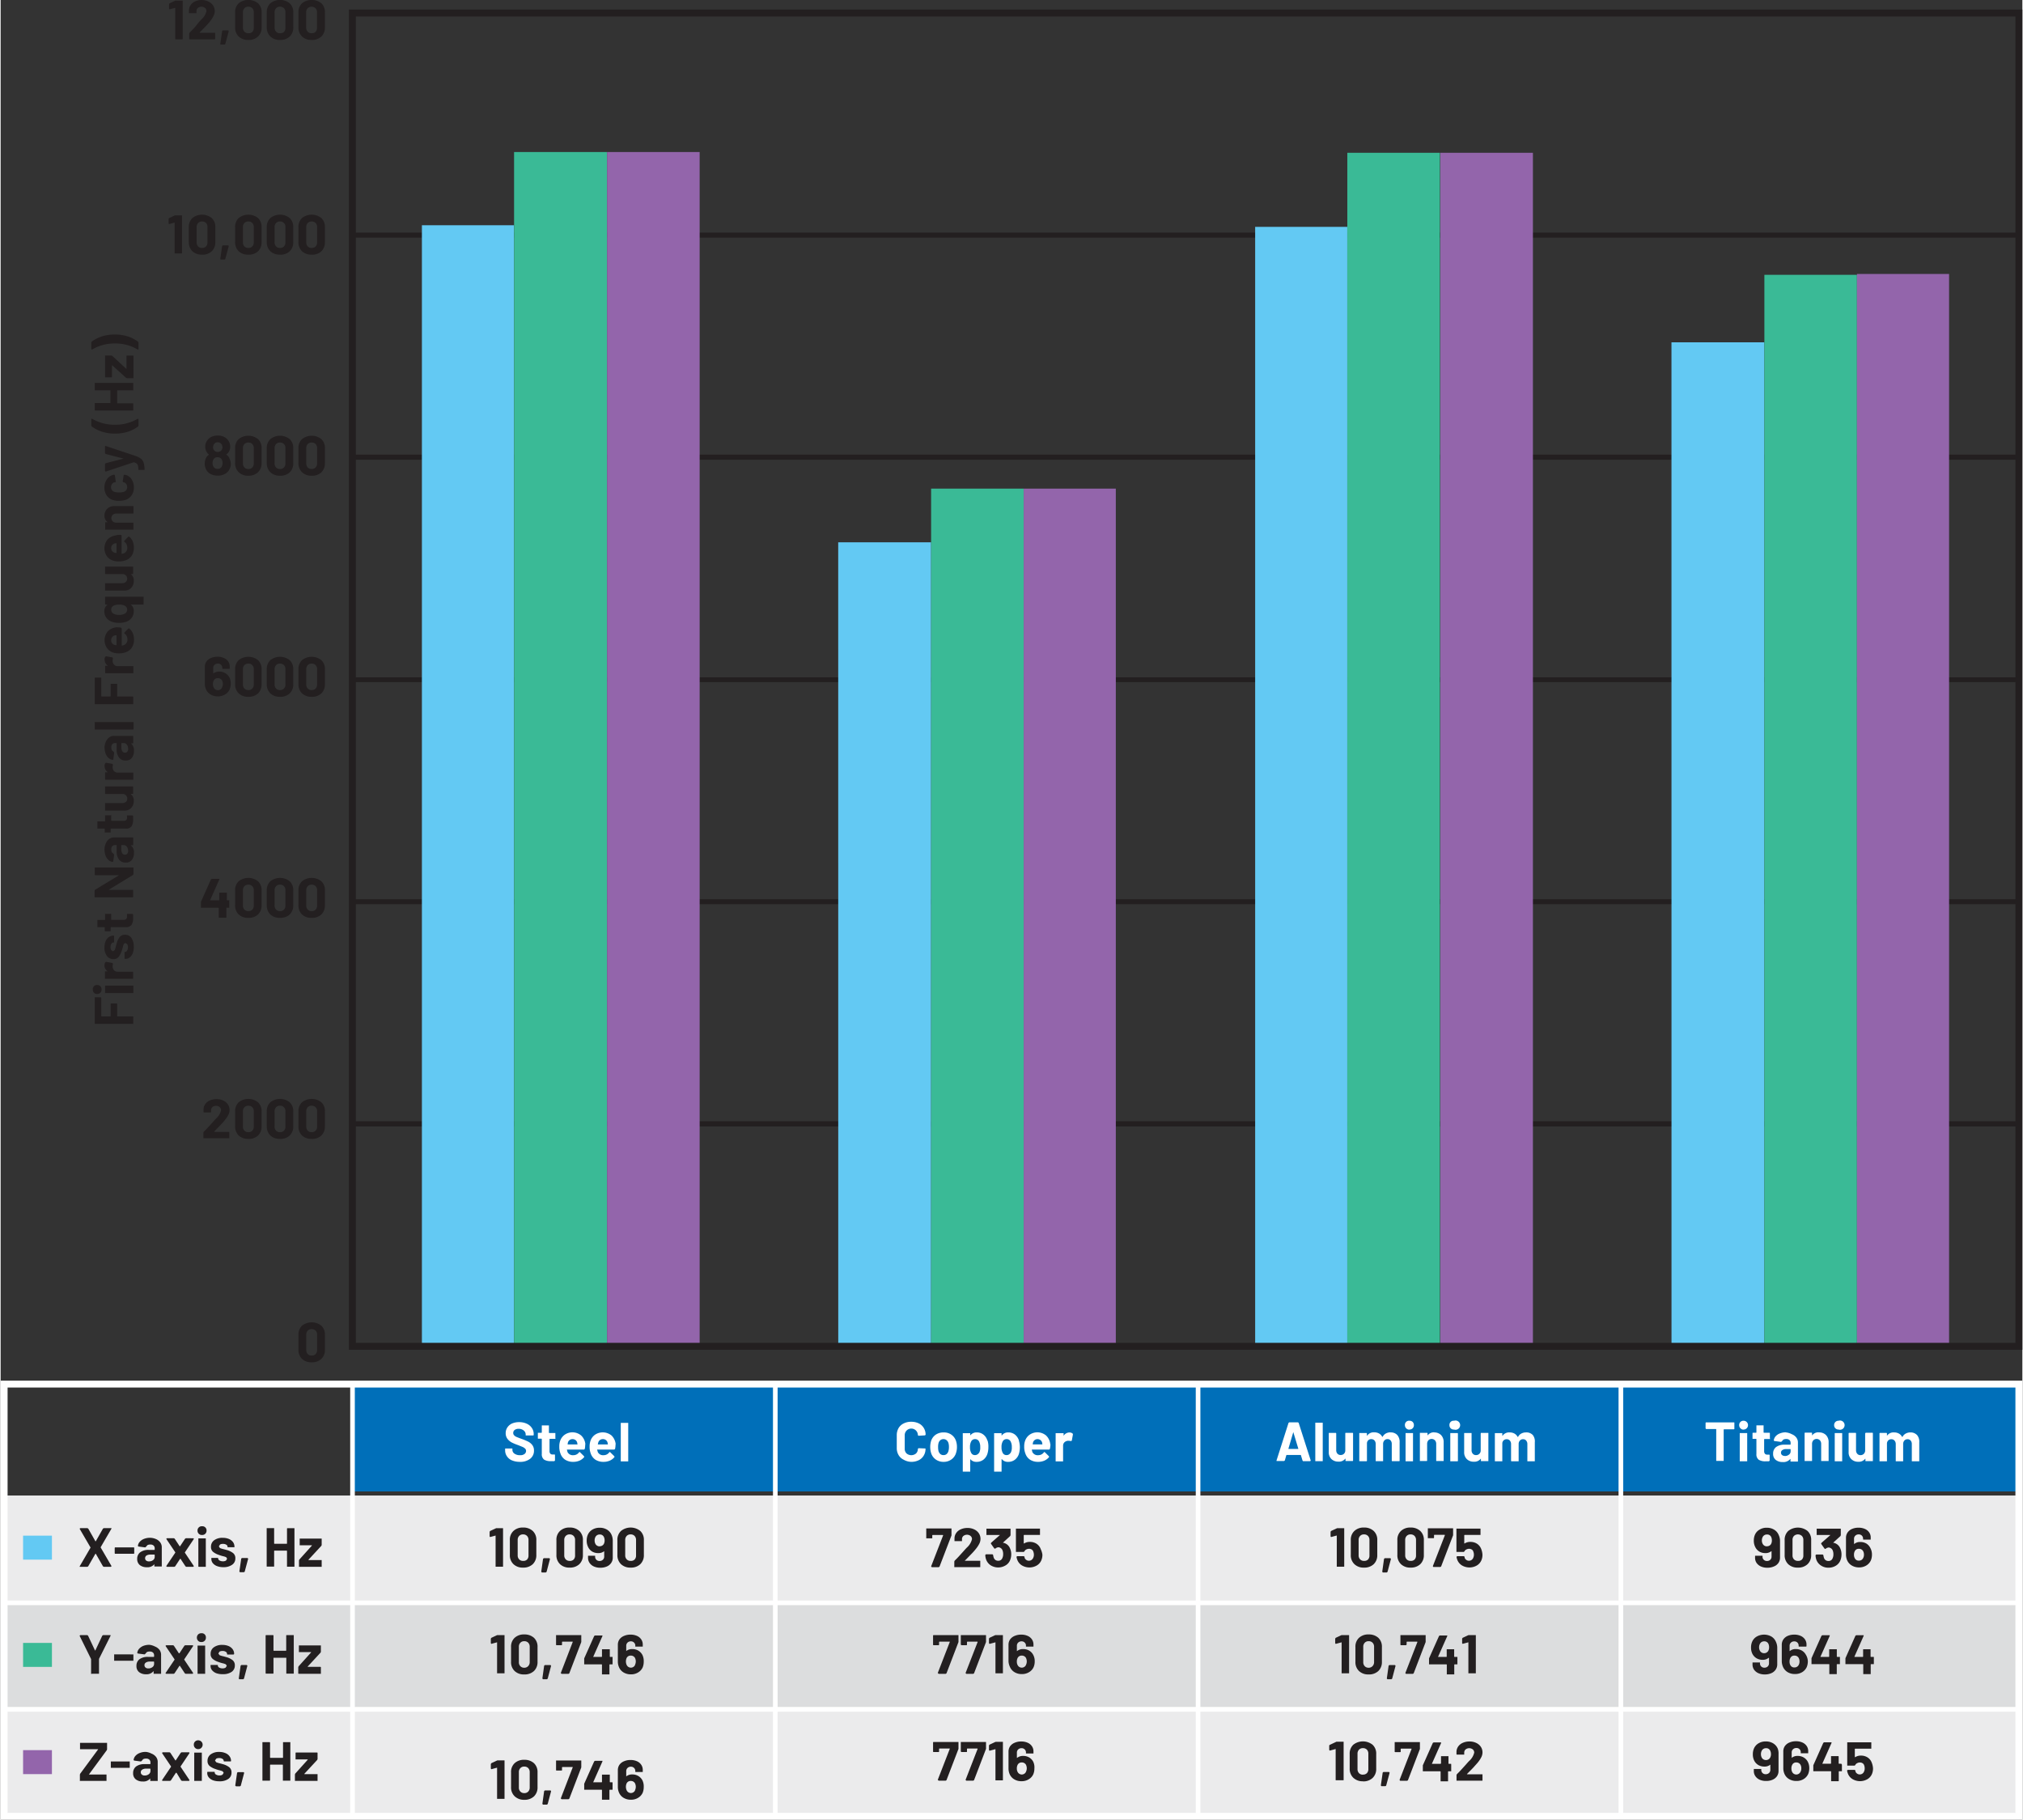 <svg id="b756a492-70fe-4747-8a5f-cc80f0e4196f" data-name="Layer 1" xmlns="http://www.w3.org/2000/svg" width="6.07in" height="5.46in" viewBox="0 0 436.73 393.09"><rect x="0" y="0" width="436.73" height="393.09" fill="#333333" stroke="none"/><rect x="0.75" y="323.04" width="435.23" height="23.19" fill="#ebebec"/><rect x="75.98" y="298.97" width="360" height="23.19" fill="#006fb9"/><rect x="0.75" y="345.87" width="435.23" height="23.19" fill="#dcddde"/><rect x="0.75" y="368.71" width="435.23" height="23.19" fill="#ebebec"/><path d="M67.19,7.18a1.11,1.11,0,0,1-.85-.33A1.24,1.24,0,0,1,66,6V2.66a1.24,1.24,0,0,1,.32-.88,1.26,1.26,0,0,1,1.7,0,1.19,1.19,0,0,1,.32.88V6a1.2,1.2,0,0,1-.32.89A1.11,1.11,0,0,1,67.19,7.18Zm0,1.45a2.92,2.92,0,0,0,2.09-.74,2.62,2.62,0,0,0,.77-2V2.71a2.58,2.58,0,0,0-.77-2,3.36,3.36,0,0,0-4.18,0,2.62,2.62,0,0,0-.77,2V5.88a2.66,2.66,0,0,0,.77,2A2.9,2.9,0,0,0,67.19,8.63ZM60.35,7.18a1.11,1.11,0,0,1-.85-.33A1.24,1.24,0,0,1,59.18,6V2.66a1.24,1.24,0,0,1,.32-.88,1.11,1.11,0,0,1,.85-.33,1.15,1.15,0,0,1,.86.33,1.23,1.23,0,0,1,.31.88V6a1.24,1.24,0,0,1-.31.89A1.15,1.15,0,0,1,60.35,7.18Zm0,1.45a2.9,2.9,0,0,0,2.09-.74,2.63,2.63,0,0,0,.78-2V2.71a2.59,2.59,0,0,0-.78-2,3.36,3.36,0,0,0-4.18,0,2.62,2.62,0,0,0-.77,2V5.88a2.66,2.66,0,0,0,.77,2A2.9,2.9,0,0,0,60.35,8.63ZM53.51,7.18a1.11,1.11,0,0,1-.85-.33A1.24,1.24,0,0,1,52.34,6V2.66a1.24,1.24,0,0,1,.32-.88,1.11,1.11,0,0,1,.85-.33,1.15,1.15,0,0,1,.86.33,1.23,1.23,0,0,1,.31.88V6a1.24,1.24,0,0,1-.31.89A1.15,1.15,0,0,1,53.51,7.18Zm0,1.45a2.9,2.9,0,0,0,2.09-.74,2.63,2.63,0,0,0,.78-2V2.71a2.59,2.59,0,0,0-.78-2,3.36,3.36,0,0,0-4.18,0,2.62,2.62,0,0,0-.77,2V5.88a2.66,2.66,0,0,0,.77,2A2.9,2.9,0,0,0,53.51,8.63Zm-6,1h.86l.16-.12.75-2.79-.12-.16H48l-.15.13-.4,2.79ZM43,7l.18-.18c.56-.57,1-1,1.28-1.32a11.19,11.19,0,0,0,.8-.92A5.77,5.77,0,0,0,46,3.41a2.36,2.36,0,0,0,.25-1,2.18,2.18,0,0,0-.34-1.2,2.39,2.39,0,0,0-1-.86A3.29,3.29,0,0,0,43.48,0a3.59,3.59,0,0,0-1.39.26,2.38,2.38,0,0,0-1,.77,2.08,2.08,0,0,0-.41,1.14v.57l0,.1.11,0h1.41l.1,0,0-.1v-.3a.92.92,0,0,1,.3-.72,1.26,1.26,0,0,1,1.56,0,.89.89,0,0,1,.3.69,3.51,3.51,0,0,1-1.1,1.8c-.23.24-.46.49-.68.76L42,5.81c-.41.46-.81.87-1.2,1.26l-.07.18v1.1l0,.1.1.05h5.4l.11-.05,0-.1V7.19l0-.1-.11,0H43L43,7ZM37.75.13,36.49.72l-.11.17,0,1,.11.13h0l1.18-.32h.05l0,.05V8.35l0,.1.1.05h1.4l.11-.05,0-.1V.24l0-.1-.11,0H37.93Z" fill="#231f20"/><path d="M67.19,292.81a1.11,1.11,0,0,1-.85-.33,1.22,1.22,0,0,1-.32-.88v-3.3a1.22,1.22,0,0,1,.32-.88,1.26,1.26,0,0,1,1.7,0,1.18,1.18,0,0,1,.32.88v3.3a1.18,1.18,0,0,1-.32.88A1.11,1.11,0,0,1,67.19,292.81Zm0,1.46a2.92,2.92,0,0,0,2.09-.74,2.62,2.62,0,0,0,.77-2v-3.17a2.58,2.58,0,0,0-.77-2,3.36,3.36,0,0,0-4.18,0,2.62,2.62,0,0,0-.77,2v3.17a2.66,2.66,0,0,0,.77,2A2.9,2.9,0,0,0,67.19,294.27Z" fill="#231f20"/><path d="M19.58,74v1.37l.1.13.07,0a9.49,9.49,0,0,1,4.92-1.31,9.43,9.43,0,0,1,4.94,1.31h.12l.05-.11V74l-.08-.18a7.3,7.3,0,0,0-2.19-1.13,8.69,8.69,0,0,0-2.84-.43,8.91,8.91,0,0,0-2.83.42,7.36,7.36,0,0,0-2.18,1.13Zm9.11,7.54V76.92l0-.11-.1,0H27.3l-.11,0,0,.11v2.74l-.07,0-3-2.79-.18-.07H22.66l-.1,0,0,.11v4.48l0,.11.1,0H23.9l.1,0,.05-.11V78.93l.07,0,3,2.7.18.07h1.29l.1,0Zm-8.26,2.77h3.23l.06.06V87l-.06.06H20.43l-.1,0,0,.1v1.41l0,.1.1,0h8.12l.1,0,0-.1V87.22l0-.1-.1,0H25.23L25.17,87V84.37l.06-.06h3.32l.1,0,0-.11v-1.4l0-.1-.1,0H20.43l-.1,0,0,.1v1.4l0,.11ZM29.78,92V90.58l-.09-.13-.08,0a9.47,9.47,0,0,1-4.92,1.3,9.62,9.62,0,0,1-4.94-1.3h-.12l-.05.11v1.36l.08.18a7.24,7.24,0,0,0,2.2,1.13,8.77,8.77,0,0,0,2.84.43,8.91,8.91,0,0,0,2.83-.42,7.3,7.3,0,0,0,2.17-1.13Zm1.3,9.58v-.09a4.73,4.73,0,0,0-.21-1.59,1.76,1.76,0,0,0-.64-.88,5.22,5.22,0,0,0-1.31-.61l-6.24-2.08h-.13l0,.1v1.47l.12.16,3.89,1,0,0,0,0-3.89,1-.12.17v1.5l.11.13h.06l6-2h.08a1.55,1.55,0,0,1,.59.27.86.86,0,0,1,.28.47,3.85,3.85,0,0,1,.09.8l0,.1.1,0h1.1l.1,0Zm-2.3,3.69a3.09,3.09,0,0,0-.45-1.67,2.24,2.24,0,0,0-1.26-1l-.36-.07-.13.12L26.36,104l.12.17h.11a1,1,0,0,1,.55.39,1.14,1.14,0,0,1,.19.66,1,1,0,0,1-.2.65,1.06,1.06,0,0,1-.56.38,3.29,3.29,0,0,1-1,.12,3.18,3.18,0,0,1-1-.13,1,1,0,0,1-.72-1,1.13,1.13,0,0,1,.2-.69,1,1,0,0,1,.52-.37l.19,0,.12-.14v0l-.21-1.38-.13-.12h0a1.56,1.56,0,0,0-.43.09,2.33,2.33,0,0,0-1.22,1,3,3,0,0,0-.47,1.68,3,3,0,0,0,.46,1.67,2.48,2.48,0,0,0,1.29,1,4.39,4.39,0,0,0,1.39.2,4.63,4.63,0,0,0,1.42-.2,2.66,2.66,0,0,0,1.32-1A2.9,2.9,0,0,0,28.78,105.22Zm-6.35,6.06a1.69,1.69,0,0,0,.69,1.47v0l0,0h-.43l-.1,0,0,.1v1.41l0,.1.1,0h5.89l.1,0,0-.1V113l0-.1-.1,0H25a1.12,1.12,0,0,1-.78-.27,1,1,0,0,1,0-1.43,1.12,1.12,0,0,1,.78-.27h3.59l.1,0,0-.1v-1.41l0-.1-.1,0H24.61a2.14,2.14,0,0,0-1.6.59A2.07,2.07,0,0,0,22.43,111.28Zm1.45,7.11a1.11,1.11,0,0,1,.19-.67,1.12,1.12,0,0,1,.56-.38l.34-.06.06,0v2.08l-.06.06-.38-.09A1,1,0,0,1,23.88,118.39Zm1.09-2.8a3.08,3.08,0,0,0-1.86.88,3,3,0,0,0-.19,3.57,2.56,2.56,0,0,0,1.35,1,3.51,3.51,0,0,0,1.17.18,4.06,4.06,0,0,0,1.57-.25,2.63,2.63,0,0,0,1.31-1,3.15,3.15,0,0,0,.46-1.75,3.59,3.59,0,0,0-.26-1.37,2.71,2.71,0,0,0-.77-1l-.09,0-.11.06-.85.87-.05.08.07.11a1.46,1.46,0,0,1,.63,1.21,1.25,1.25,0,0,1-.68,1.27l-.48.14-.06,0V115.7l-.14-.16A5.44,5.44,0,0,0,25,115.59ZM22.66,124h3.78a1.07,1.07,0,0,1,.65.33,1,1,0,0,1,.24.67.89.89,0,0,1-.3.71,1.17,1.17,0,0,1-.78.26H22.66l-.1,0,0,.1v1.4l0,.1.1,0h4a2,2,0,0,0,1.55-.59,2.09,2.09,0,0,0,.55-1.5,1.72,1.72,0,0,0-.65-1.49l0,0,0,0h.41l.1,0,0-.1v-1.41l0-.1-.1,0H22.66l-.1,0,0,.1v1.41l0,.1Zm4.19,6.87a.87.87,0,0,1,.48.8.94.94,0,0,1-.47.85,2.32,2.32,0,0,1-1.27.3,2.54,2.54,0,0,1-1.2-.25,1,1,0,0,1-.51-.89.93.93,0,0,1,.51-.84,2.59,2.59,0,0,1,1.22-.24A2.38,2.38,0,0,1,26.85,130.86Zm-4.19-.28h.4l0,0v.05a1.65,1.65,0,0,0-.66,1.38,2.33,2.33,0,0,0,.46,1.45,2.52,2.52,0,0,0,1.29.87,4.77,4.77,0,0,0,1.44.2,4.56,4.56,0,0,0,1.5-.22,2.59,2.59,0,0,0,1.22-.87,2.33,2.33,0,0,0,.44-1.46,1.62,1.62,0,0,0-.59-1.35l0-.05.05,0h2.57l.1,0,0-.1V129l0-.1-.1,0H22.66l-.1,0,0,.1v1.41l0,.1Zm1.22,7.71a1.09,1.09,0,0,1,.19-.66,1.06,1.06,0,0,1,.56-.38l.34-.06.06.05v2.08l-.06.05-.38-.08A1,1,0,0,1,23.88,138.29ZM25,135.5a3,3,0,0,0-1.86.88,3,3,0,0,0-.19,3.57,2.56,2.56,0,0,0,1.35,1,3.51,3.51,0,0,0,1.17.18,4.06,4.06,0,0,0,1.57-.25,2.59,2.59,0,0,0,1.31-1,3.11,3.11,0,0,0,.46-1.74,3.59,3.59,0,0,0-.26-1.37,2.56,2.56,0,0,0-.77-1l-.09-.05-.11.06-.85.86-.05.09.07.11a1.44,1.44,0,0,1,.63,1.21,1.26,1.26,0,0,1-.68,1.27l-.48.13-.06,0v-3.71l-.14-.16A5.44,5.44,0,0,0,25,135.5Zm-2.53,7a1.52,1.52,0,0,0,.72,1.32v0l-.05,0h-.46l-.1,0,0,.11v1.4l0,.1.1,0h5.89l.1,0,0-.1V144l0-.11-.1,0H25.27a1,1,0,0,1-.75-.3,1.19,1.19,0,0,1-.32-.73l0-.26.06-.42-.09-.17-1.37-.25-.17.07A1.14,1.14,0,0,0,22.44,142.48Zm-.84,3.87H20.43l-.1,0,0,.1V152l0,.1.1,0h8.12l.1,0,0-.1v-1.4l0-.1-.1-.05H25.23l-.06-.06v-2.58l0-.1-.1,0H23.86l-.1,0,0,.1v2.58l-.06.06H21.8l-.06-.06v-3.92l0-.1Zm7.09,11.11v-1.41l0-.1-.1,0H20.43l-.1,0,0,.1v1.41l0,.1.1,0h8.12l.1,0Zm-1.16,4.26a1,1,0,0,1-.19.61.62.62,0,0,1-.51.23.65.65,0,0,1-.58-.31,1.53,1.53,0,0,1-.2-.84v-.87l.06-.06h.43a.85.85,0,0,1,.71.36A1.42,1.42,0,0,1,27.53,161.72Zm-5.1-.24a3.58,3.58,0,0,0,.22,1.3,2.49,2.49,0,0,0,.64.94,1.6,1.6,0,0,0,.91.4l.11-.13.19-1.46-.12-.15-.37-.32a1.27,1.27,0,0,1-.13-.62,1,1,0,0,1,.22-.72.8.8,0,0,1,.62-.24H25l.06.06v1.23a2.9,2.9,0,0,0,.51,1.84,1.71,1.71,0,0,0,1.44.65,1.61,1.61,0,0,0,1.34-.57,2.41,2.41,0,0,0,.45-1.52,1.89,1.89,0,0,0-.66-1.62l0,0,0,0h.4l.1,0,0-.1v-1.41l0-.1-.1,0H24.48a1.71,1.71,0,0,0-1.05.34,2.34,2.34,0,0,0-.74,1A3.55,3.55,0,0,0,22.43,161.48Zm0,4a1.53,1.53,0,0,0,.72,1.32v0l-.05,0h-.46l-.1,0,0,.11v1.4l0,.1.1,0h5.89l.1,0,0-.1V167l0-.11-.1,0H25.27a1,1,0,0,1-.75-.3,1.19,1.19,0,0,1-.32-.73l0-.26.06-.42-.09-.17-1.37-.25-.17.07A1.14,1.14,0,0,0,22.44,165.46Zm.22,6h3.78a1.07,1.07,0,0,1,.65.33,1,1,0,0,1,.24.67.89.89,0,0,1-.3.71,1.12,1.12,0,0,1-.78.26H22.66l-.1,0,0,.11V175l0,.1.1,0h4a2,2,0,0,0,1.55-.59,2.09,2.09,0,0,0,.55-1.5,1.7,1.7,0,0,0-.65-1.48l0-.05,0,0h.41l.1,0,0-.1v-1.4l0-.11-.1,0H22.66l-.1,0,0,.11v1.4l0,.1Zm1.07,4.62H22.66l-.1,0,0,.1v1.15l-.06.06H21l-.1,0,0,.1v1.35l0,.1.1,0h1.43l.06.06v.69l0,.1.1,0h1.07l.11,0,0-.1v-.69l.06-.06h3.21a1.43,1.43,0,0,0,1.25-.5,2.81,2.81,0,0,0,.33-1.49q0-.21,0-.72l-.15-.14H27.4l-.1,0,0,.1v.4a.64.64,0,0,1-.19.52.9.9,0,0,1-.59.16H23.94l-.06-.06v-1.15l0-.1Zm3.8,7.66a1,1,0,0,1-.19.61.62.62,0,0,1-.51.23.65.65,0,0,1-.58-.31,1.53,1.53,0,0,1-.2-.84v-.87l.06-.06h.43a.85.85,0,0,1,.71.36A1.44,1.44,0,0,1,27.53,183.75Zm-5.1-.24a3.58,3.58,0,0,0,.22,1.3,2.49,2.49,0,0,0,.64.94,1.6,1.6,0,0,0,.91.4l.11-.13.19-1.45-.12-.16-.37-.32a1.27,1.27,0,0,1-.13-.62,1,1,0,0,1,.22-.72.8.8,0,0,1,.62-.24H25l.06.06v1.23a3,3,0,0,0,.51,1.85,1.73,1.73,0,0,0,1.44.64,1.61,1.61,0,0,0,1.34-.57,2.4,2.4,0,0,0,.45-1.51,1.87,1.87,0,0,0-.66-1.62l0-.05,0,0h.4l.1,0,0-.1V181l0-.11-.1,0H24.48a1.78,1.78,0,0,0-1.05.34,2.34,2.34,0,0,0-.74,1A3.59,3.59,0,0,0,22.43,183.51Zm-2,5.51,5,0,.06,0,0,.05-5.11,3.09-.1.17v1.36l0,.1.1,0h8.12l.1,0,0-.1v-1.41l0-.1-.1,0-5.07,0-.05,0,0-.05L28.59,189l.1-.16v-1.36l0-.1-.1,0H20.43l-.1,0,0,.1v1.4l0,.11Zm3.3,8.35H22.66l-.1,0,0,.1v1.15l-.06.07H21l-.1,0,0,.1v1.34l0,.11.1,0h1.43l.06.06v.68l0,.1.1.05h1.07l.11-.05,0-.1v-.68l.06-.06h3.21a1.43,1.43,0,0,0,1.25-.51,2.75,2.75,0,0,0,.33-1.48q0-.23,0-.72l-.15-.15H27.4l-.1,0,0,.11V198a.64.64,0,0,1-.19.52.9.9,0,0,1-.59.17H23.94l-.06-.07v-1.15l0-.1Zm5,7.1a3.23,3.23,0,0,0-.49-1.89,1.64,1.64,0,0,0-1.39-.7,1.41,1.41,0,0,0-1.15.49,3.86,3.86,0,0,0-.65,1.35l-.1.36-.08.3a4.34,4.34,0,0,1-.25.82l-.36.25-.4-.26a1.32,1.32,0,0,1-.14-.64,1.28,1.28,0,0,1,.18-.72.53.53,0,0,1,.44-.27l.1,0,.05-.1v-1.29l-.05-.1-.1,0a1.73,1.73,0,0,0-1,.32,2.16,2.16,0,0,0-.69.89,3.5,3.5,0,0,0-.24,1.35,2.94,2.94,0,0,0,.52,1.83,1.68,1.68,0,0,0,1.41.69,1.36,1.36,0,0,0,1.1-.46,3.77,3.77,0,0,0,.65-1.22,8.07,8.07,0,0,0,.28-.89,3.82,3.82,0,0,1,.22-.71l.33-.22.4.26a1.15,1.15,0,0,1,.16.66,1.36,1.36,0,0,1-.18.73.55.55,0,0,1-.45.3h0l-.1,0,0,.1V207l0,.11.1,0H27a1.42,1.42,0,0,0,.92-.33,2.23,2.23,0,0,0,.64-.93A4,4,0,0,0,28.77,204.47Zm-6.33,4a1.53,1.53,0,0,0,.72,1.32v0l-.05,0h-.46l-.1,0,0,.1v1.41l0,.1.1,0h5.89l.1,0,0-.1V210l0-.1-.1,0H25.27a1,1,0,0,1-.75-.3,1.22,1.22,0,0,1-.32-.73l0-.27.06-.42-.09-.17-1.37-.25-.17.07A1.18,1.18,0,0,0,22.44,208.46Zm6.25,5.94V213l0-.1-.1,0h-5.9l-.1,0,0,.1v1.41l0,.1.1,0h5.9l.1,0Zm-6.87-.72a.92.92,0,0,0-.26-.68.94.94,0,0,0-.68-.27.89.89,0,0,0-.95,1,.94.94,0,0,0,.26.68.93.93,0,0,0,.69.26.91.91,0,0,0,.94-.94Zm-.22,1.7H20.43l-.1,0,0,.1v5.54l0,.1.1,0h8.12l.1,0,0-.1v-1.41l0-.1-.1,0H25.23l-.06-.06v-2.58l0-.1-.1-.05H23.86l-.1.05,0,.1v2.58l-.06.06H21.8l-.06-.06v-3.93l0-.1Z" fill="#231f20"/><polyline points="75.98 243.31 435.98 243.31 435.98 242.31 75.98 242.31" fill="#231f20"/><polyline points="75.98 195.31 435.98 195.31 435.98 194.31 75.98 194.31" fill="#231f20"/><polyline points="75.98 147.31 435.98 147.31 435.98 146.31 75.98 146.31" fill="#231f20"/><polyline points="75.98 99.31 435.98 99.31 435.98 98.31 75.98 98.31" fill="#231f20"/><polyline points="75.98 51.31 435.98 51.31 435.98 50.31 75.98 50.31" fill="#231f20"/><path d="M76,243.2H436v-1H76Zm0-47.94H436v-1H76Zm0-47.95H436v-1H76ZM76,99.2H436v-1H76Zm0-47.94H436v-1H76Z" fill="#231f20"/><path d="M91,48.65h19.9V290.81H91Zm89.93,68.49H201V290.81H180.94ZM271,49h19.9V290.81H271Zm89.93,24.94H381V290.81H360.94Z" fill="#63c9f3"/><path d="M110.91,32.84H131v258H110.91ZM201,105.55h20V290.81H201ZM290.91,33h20V290.81h-20ZM381,59.36H401V290.81H381Z" fill="#3aba96"/><path d="M131,32.84h20v258H131ZM221,105.55h19.9V290.81H221ZM311,33H331V290.81H311ZM401,59.18h19.9V290.81H401Z" fill="#9365ab"/><polyline points="75.98 291.31 435.98 291.31 435.98 290.31 75.98 290.31" fill="#231f20"/><polyline points="75.98 291.31 435.98 291.31 435.98 290.31 75.98 290.31" fill="#231f20"/><path d="M67.19,244.56a1.13,1.13,0,0,1-.85-.33,1.22,1.22,0,0,1-.32-.88v-3.3a1.22,1.22,0,0,1,.32-.88,1.13,1.13,0,0,1,.85-.33,1.11,1.11,0,0,1,.85.33,1.18,1.18,0,0,1,.32.88v3.3a1.18,1.18,0,0,1-.32.88A1.11,1.11,0,0,1,67.19,244.56Zm0,1.45a2.89,2.89,0,0,0,2.09-.73,2.65,2.65,0,0,0,.77-2V240.1a2.58,2.58,0,0,0-.77-2,3.36,3.36,0,0,0-4.18,0,2.62,2.62,0,0,0-.77,2v3.17a2.69,2.69,0,0,0,.77,2A2.89,2.89,0,0,0,67.19,246Zm-6.84-1.45a1.13,1.13,0,0,1-.85-.33,1.22,1.22,0,0,1-.32-.88v-3.3a1.22,1.22,0,0,1,.32-.88,1.13,1.13,0,0,1,.85-.33,1.11,1.11,0,0,1,.85.33,1.18,1.18,0,0,1,.32.88v3.3a1.18,1.18,0,0,1-.32.88A1.11,1.11,0,0,1,60.35,244.56Zm0,1.45a2.89,2.89,0,0,0,2.09-.73,2.65,2.65,0,0,0,.77-2V240.1a2.58,2.58,0,0,0-.77-2,3.36,3.36,0,0,0-4.18,0,2.62,2.62,0,0,0-.77,2v3.17a2.69,2.69,0,0,0,.77,2A2.89,2.89,0,0,0,60.35,246Zm-6.84-1.45a1.13,1.13,0,0,1-.85-.33,1.22,1.22,0,0,1-.32-.88v-3.3a1.22,1.22,0,0,1,.32-.88,1.13,1.13,0,0,1,.85-.33,1.11,1.11,0,0,1,.85.33,1.18,1.18,0,0,1,.32.88v3.3a1.18,1.18,0,0,1-.32.88A1.11,1.11,0,0,1,53.51,244.56Zm0,1.45a2.89,2.89,0,0,0,2.09-.73,2.65,2.65,0,0,0,.77-2V240.1a2.58,2.58,0,0,0-.77-2,3.36,3.36,0,0,0-4.18,0,2.62,2.62,0,0,0-.77,2v3.17a2.69,2.69,0,0,0,.77,2A2.89,2.89,0,0,0,53.51,246Zm-7.33-1.65.18-.18,1.28-1.32c.29-.31.55-.61.8-.93a5.24,5.24,0,0,0,.76-1.14,2.33,2.33,0,0,0,.25-1,2.18,2.18,0,0,0-.34-1.2,2.47,2.47,0,0,0-1-.86,3.31,3.31,0,0,0-1.49-.31,3.4,3.4,0,0,0-1.38.26,2.44,2.44,0,0,0-1,.76,2,2,0,0,0-.41,1.15v.56l0,.1.11.05h1.41l.1-.05,0-.1v-.3a1,1,0,0,1,.3-.71,1.12,1.12,0,0,1,.78-.27,1.17,1.17,0,0,1,.79.27.91.91,0,0,1,.29.69,3.46,3.46,0,0,1-1.09,1.8c-.23.24-.46.49-.68.75l-.77.85c-.41.45-.81.87-1.2,1.25l-.07.18v1.11l0,.1.1,0h5.4l.1,0,0-.1v-1.17l0-.1-.1,0H46.21l-.05,0Z" fill="#231f20"/><path d="M67.19,196.81a1.13,1.13,0,0,1-.85-.33,1.22,1.22,0,0,1-.32-.88v-3.3a1.22,1.22,0,0,1,.32-.88,1.13,1.13,0,0,1,.85-.33,1.11,1.11,0,0,1,.85.33,1.18,1.18,0,0,1,.32.88v3.3a1.18,1.18,0,0,1-.32.88A1.11,1.11,0,0,1,67.19,196.81Zm0,1.45a2.89,2.89,0,0,0,2.09-.73,2.65,2.65,0,0,0,.77-2v-3.17a2.58,2.58,0,0,0-.77-2,3.36,3.36,0,0,0-4.18,0,2.62,2.62,0,0,0-.77,2v3.17a2.69,2.69,0,0,0,.77,2A2.89,2.89,0,0,0,67.19,198.26Zm-6.84-1.45a1.13,1.13,0,0,1-.85-.33,1.22,1.22,0,0,1-.32-.88v-3.3a1.22,1.22,0,0,1,.32-.88,1.13,1.13,0,0,1,.85-.33,1.11,1.11,0,0,1,.85.33,1.18,1.18,0,0,1,.32.88v3.3a1.18,1.18,0,0,1-.32.88A1.11,1.11,0,0,1,60.35,196.81Zm0,1.45a2.89,2.89,0,0,0,2.09-.73,2.65,2.65,0,0,0,.77-2v-3.17a2.58,2.58,0,0,0-.77-2,3.36,3.36,0,0,0-4.18,0,2.62,2.62,0,0,0-.77,2v3.17a2.69,2.69,0,0,0,.77,2A2.89,2.89,0,0,0,60.35,198.26Zm-6.84-1.45a1.13,1.13,0,0,1-.85-.33,1.22,1.22,0,0,1-.32-.88v-3.3a1.22,1.22,0,0,1,.32-.88,1.13,1.13,0,0,1,.85-.33,1.11,1.11,0,0,1,.85.33,1.18,1.18,0,0,1,.32.88v3.3a1.18,1.18,0,0,1-.32.88A1.11,1.11,0,0,1,53.51,196.81Zm0,1.45a2.89,2.89,0,0,0,2.09-.73,2.65,2.65,0,0,0,.77-2v-3.17a2.58,2.58,0,0,0-.77-2,3.36,3.36,0,0,0-4.18,0,2.62,2.62,0,0,0-.77,2v3.17a2.69,2.69,0,0,0,.77,2A2.89,2.89,0,0,0,53.51,198.26Zm-4.12-3.79h-.52l0-.06v-1.49l0-.1-.1,0h-1.4l-.1,0-.05.1v1.49l-.06.06H45.24l0,0v0l2-4.5v-.13l-.11,0H45.6l-.17.11-2.16,4.85,0,.18v1l0,.1.1,0h3.68l.06.06v2l.05.1.1,0h1.4l.1,0,0-.1v-2l0-.06h.52l.1,0,0-.1v-1.21l0-.11Z" fill="#231f20"/><path d="M67.19,149.06a1.13,1.13,0,0,1-.85-.33,1.22,1.22,0,0,1-.32-.88v-3.3a1.22,1.22,0,0,1,.32-.88,1.13,1.13,0,0,1,.85-.33,1.11,1.11,0,0,1,.85.33,1.18,1.18,0,0,1,.32.88v3.3a1.18,1.18,0,0,1-.32.88A1.11,1.11,0,0,1,67.19,149.06Zm0,1.45a2.89,2.89,0,0,0,2.09-.73,2.65,2.65,0,0,0,.77-2V144.6a2.58,2.58,0,0,0-.77-2,3.36,3.36,0,0,0-4.18,0,2.62,2.62,0,0,0-.77,2v3.17a2.69,2.69,0,0,0,.77,2A2.89,2.89,0,0,0,67.19,150.51Zm-6.84-1.45a1.13,1.13,0,0,1-.85-.33,1.22,1.22,0,0,1-.32-.88v-3.3a1.22,1.22,0,0,1,.32-.88,1.13,1.13,0,0,1,.85-.33,1.11,1.11,0,0,1,.85.33,1.18,1.18,0,0,1,.32.88v3.3a1.18,1.18,0,0,1-.32.88A1.11,1.11,0,0,1,60.35,149.06Zm0,1.45a2.89,2.89,0,0,0,2.09-.73,2.65,2.65,0,0,0,.77-2V144.6a2.58,2.58,0,0,0-.77-2,3.36,3.36,0,0,0-4.18,0,2.62,2.62,0,0,0-.77,2v3.17a2.69,2.69,0,0,0,.77,2A2.89,2.89,0,0,0,60.35,150.51Zm-6.84-1.45a1.13,1.13,0,0,1-.85-.33,1.22,1.22,0,0,1-.32-.88v-3.3a1.22,1.22,0,0,1,.32-.88,1.13,1.13,0,0,1,.85-.33,1.11,1.11,0,0,1,.85.33,1.18,1.18,0,0,1,.32.88v3.3a1.18,1.18,0,0,1-.32.88A1.11,1.11,0,0,1,53.51,149.06Zm0,1.45a2.89,2.89,0,0,0,2.09-.73,2.65,2.65,0,0,0,.77-2V144.6a2.58,2.58,0,0,0-.77-2,3.36,3.36,0,0,0-4.18,0,2.62,2.62,0,0,0-.77,2v3.17a2.69,2.69,0,0,0,.77,2A2.89,2.89,0,0,0,53.51,150.51Zm-5.68-2a1,1,0,0,1-1.81,0,1.61,1.61,0,0,1-.16-.73,1.58,1.58,0,0,1,.18-.8.92.92,0,0,1,.9-.49,1,1,0,0,1,.88.48,1.45,1.45,0,0,1,.19.79A1.46,1.46,0,0,1,47.83,148.47Zm1.59-2.16a2.36,2.36,0,0,0-.9-.95,2.53,2.53,0,0,0-1.29-.33,2,2,0,0,0-1.31.42l0,0,0,0V144.3a.9.9,0,0,1,.28-.69,1,1,0,0,1,.73-.27.93.93,0,0,1,.68.26.9.9,0,0,1,.27.66v.11l0,.1.1,0h1.41l.1,0,0-.1V144a2,2,0,0,0-.33-1.12,2.18,2.18,0,0,0-.93-.75,3.33,3.33,0,0,0-1.38-.27,3.4,3.4,0,0,0-1.4.27,2.22,2.22,0,0,0-1,.76,2,2,0,0,0-.34,1.15v3.61a3,3,0,0,0,.22,1.18,2.4,2.4,0,0,0,1,1.18,3.16,3.16,0,0,0,3.15,0,2.48,2.48,0,0,0,1-1.12,3.28,3.28,0,0,0,.22-1.25A3,3,0,0,0,49.42,146.31Z" fill="#231f20"/><path d="M67.19,101.31a1.13,1.13,0,0,1-.85-.33,1.22,1.22,0,0,1-.32-.88V96.8a1.22,1.22,0,0,1,.32-.88,1.13,1.13,0,0,1,.85-.33,1.11,1.11,0,0,1,.85.33,1.18,1.18,0,0,1,.32.88v3.3A1.18,1.18,0,0,1,68,101,1.11,1.11,0,0,1,67.19,101.31Zm0,1.45a2.89,2.89,0,0,0,2.09-.73,2.65,2.65,0,0,0,.77-2V96.85a2.58,2.58,0,0,0-.77-2,3.36,3.36,0,0,0-4.18,0,2.62,2.62,0,0,0-.77,2V100a2.69,2.69,0,0,0,.77,2A2.89,2.89,0,0,0,67.19,102.76Zm-6.84-1.45a1.13,1.13,0,0,1-.85-.33,1.22,1.22,0,0,1-.32-.88V96.8a1.22,1.22,0,0,1,.32-.88,1.13,1.13,0,0,1,.85-.33,1.11,1.11,0,0,1,.85.33,1.18,1.18,0,0,1,.32.88v3.3a1.18,1.18,0,0,1-.32.88A1.11,1.11,0,0,1,60.35,101.31Zm0,1.45a2.89,2.89,0,0,0,2.09-.73,2.65,2.65,0,0,0,.77-2V96.85a2.58,2.58,0,0,0-.77-2,3.36,3.36,0,0,0-4.18,0,2.62,2.62,0,0,0-.77,2V100a2.69,2.69,0,0,0,.77,2A2.89,2.89,0,0,0,60.35,102.76Zm-6.84-1.45a1.13,1.13,0,0,1-.85-.33,1.22,1.22,0,0,1-.32-.88V96.8a1.22,1.22,0,0,1,.32-.88,1.13,1.13,0,0,1,.85-.33,1.11,1.11,0,0,1,.85.33,1.18,1.18,0,0,1,.32.88v3.3a1.18,1.18,0,0,1-.32.88A1.11,1.11,0,0,1,53.51,101.31Zm0,1.45A2.89,2.89,0,0,0,55.6,102a2.65,2.65,0,0,0,.77-2V96.85a2.58,2.58,0,0,0-.77-2,3.36,3.36,0,0,0-4.18,0,2.62,2.62,0,0,0-.77,2V100a2.69,2.69,0,0,0,.77,2A2.89,2.89,0,0,0,53.51,102.76Zm-5.8-1.9a.94.94,0,0,1-.85.42,1,1,0,0,1-.88-.46,1.46,1.46,0,0,1-.2-.78,1.5,1.5,0,0,1,.18-.78.92.92,0,0,1,.89-.49,1,1,0,0,1,.92.5,1.54,1.54,0,0,1,.17.75A1.46,1.46,0,0,1,47.71,100.86ZM46,96.06l.35-.39a1,1,0,0,1,.53-.14,1,1,0,0,1,.56.14l.36.37.12.51a1.14,1.14,0,0,1-.16.63,1,1,0,0,1-.87.44.93.93,0,0,1-.85-.44,1.17,1.17,0,0,1-.16-.62Zm3.41,2.88a1.75,1.75,0,0,0-.63-.71v-.09a2.06,2.06,0,0,0,.5-.52,2.12,2.12,0,0,0,.31-1.12,2.31,2.31,0,0,0-.48-1.44,2.51,2.51,0,0,0-.91-.72,3,3,0,0,0-1.3-.26,3.19,3.19,0,0,0-1.29.25,2.35,2.35,0,0,0-.93.73,2.2,2.2,0,0,0-.48,1.44,2.07,2.07,0,0,0,.28,1.08,1.87,1.87,0,0,0,.49.58v.08a1.63,1.63,0,0,0-.6.68,2.78,2.78,0,0,0-.28,1.24,2.73,2.73,0,0,0,.29,1.24,2.25,2.25,0,0,0,1,1,3.36,3.36,0,0,0,1.51.34,3.09,3.09,0,0,0,1.53-.36,2.2,2.2,0,0,0,1-1,2.45,2.45,0,0,0,.3-1.24A2.74,2.74,0,0,0,49.37,98.94Z" fill="#231f20"/><path d="M67.19,53.56a1.13,1.13,0,0,1-.85-.33,1.22,1.22,0,0,1-.32-.88v-3.3a1.22,1.22,0,0,1,.32-.88,1.13,1.13,0,0,1,.85-.33,1.11,1.11,0,0,1,.85.33,1.18,1.18,0,0,1,.32.88v3.3a1.18,1.18,0,0,1-.32.88A1.11,1.11,0,0,1,67.19,53.56Zm0,1.45a2.89,2.89,0,0,0,2.09-.73,2.65,2.65,0,0,0,.77-2V49.1a2.58,2.58,0,0,0-.77-2,3.36,3.36,0,0,0-4.18,0,2.62,2.62,0,0,0-.77,2v3.17a2.69,2.69,0,0,0,.77,2A2.89,2.89,0,0,0,67.19,55Zm-6.84-1.45a1.13,1.13,0,0,1-.85-.33,1.22,1.22,0,0,1-.32-.88v-3.3a1.22,1.22,0,0,1,.32-.88,1.13,1.13,0,0,1,.85-.33,1.11,1.11,0,0,1,.85.33,1.18,1.18,0,0,1,.32.88v3.3a1.18,1.18,0,0,1-.32.88A1.11,1.11,0,0,1,60.35,53.56Zm0,1.45a2.89,2.89,0,0,0,2.09-.73,2.65,2.65,0,0,0,.77-2V49.1a2.58,2.58,0,0,0-.77-2,3.36,3.36,0,0,0-4.18,0,2.62,2.62,0,0,0-.77,2v3.17a2.69,2.69,0,0,0,.77,2A2.89,2.89,0,0,0,60.35,55Zm-6.84-1.45a1.13,1.13,0,0,1-.85-.33,1.22,1.22,0,0,1-.32-.88v-3.3a1.22,1.22,0,0,1,.32-.88,1.13,1.13,0,0,1,.85-.33,1.11,1.11,0,0,1,.85.33,1.18,1.18,0,0,1,.32.88v3.3a1.18,1.18,0,0,1-.32.88A1.11,1.11,0,0,1,53.51,53.56Zm0,1.45a2.89,2.89,0,0,0,2.09-.73,2.65,2.65,0,0,0,.77-2V49.1a2.58,2.58,0,0,0-.77-2,3.36,3.36,0,0,0-4.18,0,2.62,2.62,0,0,0-.77,2v3.17a2.69,2.69,0,0,0,.77,2A2.89,2.89,0,0,0,53.51,55Zm-6,1.05h.86l.16-.12.75-2.8L49.19,53H48l-.15.13-.4,2.78Zm-4-2.5a1.13,1.13,0,0,1-.85-.33,1.22,1.22,0,0,1-.32-.88v-3.3a1.22,1.22,0,0,1,.32-.88,1.13,1.13,0,0,1,.85-.33,1.15,1.15,0,0,1,.86.33,1.21,1.21,0,0,1,.31.88v3.3a1.21,1.21,0,0,1-.31.88A1.15,1.15,0,0,1,43.49,53.56Zm0,1.45a2.89,2.89,0,0,0,2.09-.73,2.66,2.66,0,0,0,.78-2V49.1a2.59,2.59,0,0,0-.78-2,3.36,3.36,0,0,0-4.18,0,2.62,2.62,0,0,0-.77,2v3.17a2.69,2.69,0,0,0,.77,2A2.89,2.89,0,0,0,43.49,55Zm-5.86-8.49-1.26.59-.11.16,0,1,.11.13h0l1.19-.33h0l0,0v6.58l0,.1.1,0h1.4l.1,0,0-.1V46.63l0-.11-.1,0H37.81Z" fill="#231f20"/><path d="M134.06,315.67h1.41l.1,0,0-.1v-8.12l0-.1-.1,0h-1.41l-.1,0,0,.1v8.12l0,.1Zm-4-4.81a1,1,0,0,1,1.05.76l.06.33,0,.06H129L129,312l.09-.38A1,1,0,0,1,130,310.86Zm2.8,1.09a3.08,3.08,0,0,0-.88-1.86,3,3,0,0,0-3.57-.19,2.64,2.64,0,0,0-1,1.35,3.51,3.51,0,0,0-.18,1.17,4.06,4.06,0,0,0,.25,1.57,2.63,2.63,0,0,0,1,1.31,3.15,3.15,0,0,0,1.75.47,3.42,3.42,0,0,0,1.37-.27,2.79,2.79,0,0,0,1-.76l0-.1-.06-.11-.87-.85-.08-.05-.11.07a1.46,1.46,0,0,1-1.21.63,1.26,1.26,0,0,1-1.27-.67l-.14-.49,0-.05h3.71l.16-.15A5.44,5.44,0,0,0,132.83,312Zm-9.35-1.09a1.07,1.07,0,0,1,.67.2,1,1,0,0,1,.37.56s0,.1.06.33l0,.06h-2.08l-.06-.06.08-.38A1,1,0,0,1,123.48,310.86Zm2.8,1.09a3,3,0,0,0-.89-1.86,2.94,2.94,0,0,0-3.56-.19,2.71,2.71,0,0,0-1,1.35,3.51,3.51,0,0,0-.18,1.17,4,4,0,0,0,.26,1.57,2.57,2.57,0,0,0,1,1.31,3.15,3.15,0,0,0,1.75.47,3.45,3.45,0,0,0,1.37-.27,2.79,2.79,0,0,0,1-.76l0-.1-.06-.11-.86-.85-.08-.05-.11.07a1.46,1.46,0,0,1-1.21.63,1.28,1.28,0,0,1-1.28-.67l-.13-.49,0-.05h3.71l.15-.15A5.5,5.5,0,0,0,126.28,312Zm-6.48-1.24v-1.06l0-.11-.1,0H118.5l-.06-.06V308l0-.1-.1,0H117l-.1,0,0,.1v1.43l-.06.06h-.69l-.1,0,0,.11v1.06l0,.11.1,0h.69l.06.06v3.21a1.43,1.43,0,0,0,.5,1.25,2.72,2.72,0,0,0,1.49.33l.72,0,.14-.15v-1.14l0-.1-.1-.05h-.4a.64.64,0,0,1-.52-.19.89.89,0,0,1-.16-.59v-2.54l.06-.06h1.15l.1,0Zm-7.69,5.06a3.49,3.49,0,0,0,2.24-.66,2.15,2.15,0,0,0,.83-1.78,1.89,1.89,0,0,0-.39-1.23,2.68,2.68,0,0,0-.88-.71,13.76,13.76,0,0,0-1.34-.56c-.51-.18-.89-.33-1.13-.43a1.51,1.51,0,0,1-.55-.37.69.69,0,0,1-.19-.5.79.79,0,0,1,.32-.66,1.44,1.44,0,0,1,.88-.24A1.7,1.7,0,0,1,113,309a1.09,1.09,0,0,1,.42.86v.09l0,.11.1,0H115l.1,0,.05-.11v-.18a2.26,2.26,0,0,0-.41-1.34,2.57,2.57,0,0,0-1.11-.91,3.86,3.86,0,0,0-1.63-.33,3.82,3.82,0,0,0-1.52.29,2.38,2.38,0,0,0-1,.83,2.16,2.16,0,0,0-.38,1.26,2,2,0,0,0,.38,1.23,2.88,2.88,0,0,0,.94.79,10.23,10.23,0,0,0,1.36.56l1,.41a2,2,0,0,1,.52.35.68.68,0,0,1,.2.49.83.83,0,0,1-.32.66,1.41,1.41,0,0,1-.94.27A2,2,0,0,1,111,314a1,1,0,0,1-.45-.82V313l0-.11-.1,0h-1.37l-.1,0,0,.11v.26a2.22,2.22,0,0,0,.4,1.32,2.38,2.38,0,0,0,1.1.88A4.36,4.36,0,0,0,112.11,315.77Z" fill="#fff"/><path d="M230.94,309.42a1.53,1.53,0,0,0-1.32.72h0l0,0v-.45l0-.11-.11,0H228l-.1,0,0,.11v5.88l0,.1.1,0h1.4l.11,0,0-.1v-3.28a1,1,0,0,1,.3-.75,1.19,1.19,0,0,1,.73-.32l.27,0,.42.06.16-.09.25-1.36-.07-.18A1.14,1.14,0,0,0,230.94,309.42Zm-7,1.44a1.07,1.07,0,0,1,.67.2,1,1,0,0,1,.37.56l.06.33L225,312H223l-.06-.06.08-.38A1,1,0,0,1,224,310.86Zm2.8,1.09a3,3,0,0,0-.89-1.86,2.94,2.94,0,0,0-3.56-.19,2.71,2.71,0,0,0-1,1.35,3.51,3.51,0,0,0-.18,1.17,4,4,0,0,0,.26,1.57,2.57,2.57,0,0,0,1,1.31,3.15,3.15,0,0,0,1.75.47,3.37,3.37,0,0,0,1.36-.27,2.74,2.74,0,0,0,1-.76l0-.1-.06-.11-.86-.85-.08-.05-.11.07a1.46,1.46,0,0,1-1.21.63,1.27,1.27,0,0,1-1.28-.67l-.13-.49.05-.05h3.71l.15-.15A5.5,5.5,0,0,0,226.78,312Zm-8.61,1.9a.94.94,0,0,1-.84.46.88.88,0,0,1-.82-.48,2.49,2.49,0,0,1-.26-1.24,2.44,2.44,0,0,1,.25-1.22.9.9,0,0,1,.83-.51.94.94,0,0,1,.89.51,2.45,2.45,0,0,1,.25,1.21A2.34,2.34,0,0,1,218.17,313.85Zm1.84-2.69a2.61,2.61,0,0,0-.87-1.29,2.32,2.32,0,0,0-1.44-.46,1.66,1.66,0,0,0-1.39.66h-.05l0,0v-.39l0-.11-.11,0h-1.4l-.1,0,0,.11v8.11l0,.1.1,0h1.4l.11,0,0-.1v-2.57l0-.05.05,0a1.62,1.62,0,0,0,1.34.6,2.34,2.34,0,0,0,1.47-.45,2.54,2.54,0,0,0,.87-1.22,5,5,0,0,0,0-2.94Zm-8.65,2.69a1,1,0,0,1-.84.46.86.86,0,0,1-.82-.48,2.38,2.38,0,0,1-.26-1.24,2.44,2.44,0,0,1,.25-1.22.89.89,0,0,1,.83-.51.93.93,0,0,1,.88.51,2.45,2.45,0,0,1,.25,1.21A2.34,2.34,0,0,1,211.36,313.85Zm1.83-2.69a2.48,2.48,0,0,0-.87-1.29,2.27,2.27,0,0,0-1.43-.46,1.68,1.68,0,0,0-1.4.66h0l0,0v-.39l0-.11-.1,0h-1.4l-.11,0,0,.11v8.11l0,.1.11,0h1.4l.1,0,0-.1v-2.57l0-.05,0,0a1.64,1.64,0,0,0,1.35.6,2.38,2.38,0,0,0,1.47-.45,2.61,2.61,0,0,0,.87-1.22,4.72,4.72,0,0,0,.23-1.5A4.19,4.19,0,0,0,213.19,311.16Zm-9.47,3.15a1,1,0,0,1-.69-.23,1.4,1.4,0,0,1-.4-.67,3.56,3.56,0,0,1-.08-.83,3.07,3.07,0,0,1,.09-.86,1.26,1.26,0,0,1,.39-.63,1,1,0,0,1,.68-.23,1,1,0,0,1,.67.23,1.29,1.29,0,0,1,.41.63,3,3,0,0,1,.1.86,3.1,3.1,0,0,1-.1.83,1.39,1.39,0,0,1-.39.67A1,1,0,0,1,203.72,314.31Zm0,1.46a2.79,2.79,0,0,0,1.73-.54,2.63,2.63,0,0,0,1-1.47,3.93,3.93,0,0,0,.17-1.21,4,4,0,0,0-.19-1.26,2.64,2.64,0,0,0-1-1.38,2.78,2.78,0,0,0-1.68-.5,3,3,0,0,0-1.73.5,2.63,2.63,0,0,0-1,1.39,4.56,4.56,0,0,0-.17,1.28,4.39,4.39,0,0,0,.17,1.22,2.65,2.65,0,0,0,1,1.44A2.84,2.84,0,0,0,203.72,315.77Zm-7,0a3.66,3.66,0,0,0,1.63-.35,2.55,2.55,0,0,0,1.09-1,2.72,2.72,0,0,0,.39-1.46l0-.08-.1,0-1.41-.06-.14.13a1.36,1.36,0,0,1-.39,1,1.59,1.59,0,0,1-2.06,0,1.36,1.36,0,0,1-.39-1V310a1.42,1.42,0,1,1,2.84,0l.12.13h0l1.41-.08.14-.13a2.7,2.7,0,0,0-.39-1.46,2.57,2.57,0,0,0-1.09-1,3.66,3.66,0,0,0-1.63-.35,3.45,3.45,0,0,0-1.64.37,2.54,2.54,0,0,0-1.09,1,3,3,0,0,0-.39,1.53v2.77a2.91,2.91,0,0,0,.39,1.52,2.52,2.52,0,0,0,1.09,1A3.45,3.45,0,0,0,196.76,315.77Z" fill="#fff"/><path d="M329.5,309.41a2.13,2.13,0,0,0-1,.24,1.67,1.67,0,0,0-.71.73h-.09a1.71,1.71,0,0,0-.69-.72,2.09,2.09,0,0,0-1.05-.25,1.71,1.71,0,0,0-1.52.73l-.05,0,0,0v-.47l0-.11-.11,0h-1.4l-.1,0,0,.11v5.88l0,.1.1,0h1.4l.11,0,0-.1v-3.81a.94.94,0,0,1,.3-.63.93.93,0,0,1,.65-.23.89.89,0,0,1,.68.29,1.12,1.12,0,0,1,.26.78v3.6l.05.1.1,0h1.39l.1,0,0-.1v-3.62a1.05,1.05,0,0,1,.27-.76.84.84,0,0,1,.68-.29.81.81,0,0,1,.67.29,1.13,1.13,0,0,1,.26.78v3.6l0,.1.1,0h1.4l.11,0,0-.1v-4A2.23,2.23,0,0,0,331,310,1.88,1.88,0,0,0,329.5,309.41Zm-9.78.24v3.78a1,1,0,0,1-.33.64,1,1,0,0,1-.67.24.89.89,0,0,1-.71-.3,1.09,1.09,0,0,1-.26-.77v-3.59l0-.11-.11,0h-1.39l-.1,0,0,.11v4a2,2,0,0,0,.59,1.54,2.09,2.09,0,0,0,1.5.55,1.72,1.72,0,0,0,1.48-.64l.05,0,0,0v.41l0,.1.1,0h1.4l.11,0,0-.1v-5.88l0-.11-.11,0h-1.4l-.1,0Zm-6.47,6h1.4l.1,0,.05-.1v-5.9l-.05-.1-.1,0h-1.4l-.1,0,0,.1v5.9l0,.1Zm.72-6.86a1,1,0,1,0,0-1.9.89.89,0,0,0-1,.95.92.92,0,0,0,1,.95Zm-4.26.6a1.69,1.69,0,0,0-1.47.69l0,0,0-.05v-.42l-.05-.11-.1,0h-1.4l-.11,0,0,.11v5.88l0,.1.11,0H308l.1,0,.05-.1v-3.59a1.17,1.17,0,0,1,.26-.78,1,1,0,0,1,1.43,0,1.12,1.12,0,0,1,.27.78v3.59l0,.1.11,0h1.4l.1,0,0-.1v-3.94a2.15,2.15,0,0,0-.58-1.59A2.08,2.08,0,0,0,309.71,309.41Zm-6.08,6.26H305l.1,0,0-.1v-5.9l0-.1-.1,0h-1.4l-.11,0,0,.1v5.9l0,.1Zm.72-6.86a.9.9,0,0,0,.67-.27.93.93,0,0,0,.27-.68,1,1,0,0,0-.26-.69.94.94,0,0,0-.68-.26.89.89,0,0,0-1,.95.93.93,0,0,0,.27.68A.91.91,0,0,0,304.35,308.81Zm-4.1.6a2.12,2.12,0,0,0-1,.24,1.67,1.67,0,0,0-.71.73h-.09a1.71,1.71,0,0,0-.69-.72,2.09,2.09,0,0,0-1.05-.25,1.69,1.69,0,0,0-1.52.73l-.05,0,0,0v-.47l-.05-.11-.1,0h-1.4l-.1,0,0,.11v5.88l0,.1.1,0H295l.1,0,.05-.1v-3.81a.94.94,0,0,1,.3-.63.9.9,0,0,1,.64-.23.91.91,0,0,1,.69.29,1.17,1.17,0,0,1,.26.78v3.6l0,.1.11,0h1.39l.1,0,0-.1v-3.62a1.05,1.05,0,0,1,.27-.76.84.84,0,0,1,.68-.29.82.82,0,0,1,.67.29,1.13,1.13,0,0,1,.25.78v3.6l.05.1.1,0h1.4l.1,0,.05-.1v-4a2.23,2.23,0,0,0-.53-1.58A1.89,1.89,0,0,0,300.25,309.41Zm-9.78.24v3.78a1,1,0,0,1-.32.64,1,1,0,0,1-.67.24.91.91,0,0,1-.72-.3,1.13,1.13,0,0,1-.25-.77v-3.59l-.05-.11-.1,0H287l-.1,0,0,.11v4a2,2,0,0,0,.58,1.54,2.12,2.12,0,0,0,1.5.55,1.72,1.72,0,0,0,1.49-.64l.05,0,0,0v.41l0,.1.1,0H292l.1,0,.05-.1v-5.88l-.05-.11-.1,0h-1.4l-.1,0Zm-6.38,6h1.4l.11,0,0-.1v-8.12l0-.1-.11,0h-1.4l-.1,0,0,.1v8.12l0,.1Zm-5.9-2.72,1.05-3.57,0,0,0,0,1.08,3.57,0,.07h-2.12Zm3.15,2.72h1.53l.13-.11v-.06l-2.6-8.11-.15-.12h-1.89l-.15.12-2.59,8.11v.13l.11,0h1.52l.16-.12.34-1.18.06,0h3l.06,0,.36,1.18Z" fill="#fff"/><path d="M412.55,309.41a2.09,2.09,0,0,0-1,.24,1.75,1.75,0,0,0-.72.73h-.08a1.71,1.71,0,0,0-.69-.72,2.09,2.09,0,0,0-1.05-.25,1.71,1.71,0,0,0-1.53.73l0,0,0,0v-.47l0-.1-.1-.05h-1.41l-.1.05,0,.1v5.88l0,.1.1,0h1.41l.1,0,0-.1v-3.81a1,1,0,0,1,.31-.63.93.93,0,0,1,.64-.23.88.88,0,0,1,.68.29,1.12,1.12,0,0,1,.27.78v3.6l0,.1.1,0h1.39l.11,0,0-.1v-3.61a1.12,1.12,0,0,1,.26-.77.91.91,0,0,1,.69-.29.86.86,0,0,1,.67.29,1.13,1.13,0,0,1,.25.78v3.6l0,.1.1,0h1.41l.1,0,0-.1v-4A2.22,2.22,0,0,0,414,310,1.92,1.92,0,0,0,412.55,309.41Zm-9.78.24v3.78a1.09,1.09,0,0,1-.32.64,1,1,0,0,1-.68.25.89.89,0,0,1-.71-.3,1.17,1.17,0,0,1-.26-.78v-3.59l0-.1-.1-.05h-1.39l-.11.05,0,.1v4a2,2,0,0,0,.59,1.54,2.09,2.09,0,0,0,1.5.56,1.74,1.74,0,0,0,1.49-.65l.05,0,0,0v.41l0,.1.1,0h1.41l.1,0,0-.1v-5.88l0-.1-.1-.05h-1.41l-.1.05Zm-6.47,6h1.41l.1,0,0-.1v-5.89l0-.11-.1,0H396.3l-.1,0,0,.11v5.89l0,.1Zm.72-6.86a1,1,0,1,0,0-1.9.92.92,0,0,0-.95.95.92.92,0,0,0,.95.95Zm-4.26.6a1.67,1.67,0,0,0-1.46.69l0,0,0-.05v-.42l0-.1-.11-.05h-1.4l-.1.05,0,.1v5.88l0,.1.1,0h1.4l.11,0,0-.1v-3.59a1.12,1.12,0,0,1,.27-.78,1,1,0,0,1,1.43,0,1.12,1.12,0,0,1,.27.78v3.59l0,.1.1,0h1.4l.11,0,0-.1v-3.94a2.15,2.15,0,0,0-.59-1.59A2.06,2.06,0,0,0,392.76,309.41Zm-7.33,5.1a.89.89,0,0,1-.61-.19.62.62,0,0,1-.23-.51.63.63,0,0,1,.31-.57,1.45,1.45,0,0,1,.84-.21h.87l.06.06v.43a.85.85,0,0,1-.36.71A1.38,1.38,0,0,1,385.43,314.51Zm.24-5.1a3.38,3.38,0,0,0-1.3.23,2.36,2.36,0,0,0-.94.63,1.63,1.63,0,0,0-.4.91l.13.11,1.45.19.16-.12.32-.37a1.27,1.27,0,0,1,.62-.13,1,1,0,0,1,.72.22.81.81,0,0,1,.24.62V312l-.06.06h-1.23a3,3,0,0,0-1.85.51,1.73,1.73,0,0,0-.64,1.44,1.61,1.61,0,0,0,.57,1.34,2.34,2.34,0,0,0,1.51.46,1.89,1.89,0,0,0,1.62-.66l.05,0,0,.05v.4l0,.1.1,0h1.4l.11,0,0-.1v-4.07a1.77,1.77,0,0,0-.34-1,2.26,2.26,0,0,0-1-.74A3.41,3.41,0,0,0,385.67,309.41Zm-3.48,1.31v-1.07l0-.1-.1-.05H380.9l-.07-.06V308l0-.11-.1,0h-1.34l-.11,0,0,.11v1.42l-.06.06h-.68l-.1.05,0,.1v1.07l0,.1.1,0h.68l.06.06v3.22a1.42,1.42,0,0,0,.51,1.24,2.66,2.66,0,0,0,1.48.33l.72,0,.15-.15v-1.14l0-.1-.11-.05h-.39a.64.64,0,0,1-.52-.19.88.88,0,0,1-.17-.59v-2.54l.07-.06h1.15l.1,0Zm-6.41,4.95h1.41l.1,0,0-.1v-5.89l0-.11-.1,0h-1.41l-.1,0,0,.11v5.89l0,.1Zm.72-6.86a.91.91,0,0,0,.68-.27.95.95,0,0,0-.68-1.63.91.91,0,0,0-.68.27.89.89,0,0,0-.26.68.93.93,0,0,0,.27.68A.9.9,0,0,0,376.5,308.81Zm-2-1.54h-6.05l-.1,0-.05.11v1.17l.05.1.1.05h2.09l.06.06v6.73l0,.1.1,0h1.4l.11,0,0-.1V308.8l.06-.06h2.15l.1-.05,0-.1v-1.17l0-.11Z" fill="#fff"/><path d="M136.09,337.16a1.11,1.11,0,0,1-.85-.33,1.22,1.22,0,0,1-.32-.88v-3.3a1.22,1.22,0,0,1,.32-.88,1.11,1.11,0,0,1,.85-.33,1.13,1.13,0,0,1,.85.33,1.22,1.22,0,0,1,.32.88V336a1.22,1.22,0,0,1-.32.88A1.13,1.13,0,0,1,136.09,337.16Zm0,1.45a2.87,2.87,0,0,0,2.09-.74,2.66,2.66,0,0,0,.77-2V332.7a2.59,2.59,0,0,0-.77-2,3.32,3.32,0,0,0-4.18,0,2.59,2.59,0,0,0-.77,2v3.16a2.66,2.66,0,0,0,.77,2A2.86,2.86,0,0,0,136.09,338.61Zm-6.7-4.59a1,1,0,0,1-.88-.48,1.58,1.58,0,0,1-.2-.8,1.54,1.54,0,0,1,.18-.75,1,1,0,0,1,.91-.53.93.93,0,0,1,.91.53,1.63,1.63,0,0,1,.16.73,1.55,1.55,0,0,1-.18.8A1,1,0,0,1,129.39,334ZM132,331.6a2.46,2.46,0,0,0-1-1.18,3,3,0,0,0-1.59-.42,3,3,0,0,0-1.57.4,2.43,2.43,0,0,0-1,1.12,3.06,3.06,0,0,0-.24,1.25,2.93,2.93,0,0,0,.3,1.38,2.27,2.27,0,0,0,.89,1,2.53,2.53,0,0,0,1.29.33,1.93,1.93,0,0,0,1.3-.42h0l0,.05v1.11a.9.9,0,0,1-.28.69,1,1,0,0,1-.72.27.93.93,0,0,1-.69-.26.9.9,0,0,1-.27-.66v-.11l0-.1-.1,0H127l-.11,0,0,.1v.34a1.88,1.88,0,0,0,.34,1.12,2.2,2.2,0,0,0,.93.76,3.33,3.33,0,0,0,1.38.27,3.48,3.48,0,0,0,1.41-.27,2.12,2.12,0,0,0,.94-.77,2,2,0,0,0,.34-1.15v-3.61A3.2,3.2,0,0,0,132,331.6Zm-9.09,5.56a1.11,1.11,0,0,1-.84-.33,1.22,1.22,0,0,1-.32-.88v-3.3a1.22,1.22,0,0,1,.32-.88,1.11,1.11,0,0,1,.84-.33,1.14,1.14,0,0,1,.86.33,1.22,1.22,0,0,1,.32.88V336a1.22,1.22,0,0,1-.32.88A1.14,1.14,0,0,1,122.87,337.16Zm0,1.45a2.9,2.9,0,0,0,2.1-.74,2.66,2.66,0,0,0,.77-2V332.7a2.59,2.59,0,0,0-.77-2,2.94,2.94,0,0,0-2.1-.74,2.87,2.87,0,0,0-2.08.74,2.56,2.56,0,0,0-.77,2v3.16a2.62,2.62,0,0,0,.77,2A2.83,2.83,0,0,0,122.87,338.61Zm-6,1.05h.85l.17-.12.74-2.8-.12-.16h-1.22l-.16.14-.39,2.78Zm-4.06-2.5a1.11,1.11,0,0,1-.84-.33,1.22,1.22,0,0,1-.32-.88v-3.3a1.22,1.22,0,0,1,.32-.88,1.11,1.11,0,0,1,.84-.33,1.14,1.14,0,0,1,.86.33,1.22,1.22,0,0,1,.32.88V336a1.22,1.22,0,0,1-.32.88A1.14,1.14,0,0,1,112.85,337.16Zm0,1.45a2.9,2.9,0,0,0,2.1-.74,2.66,2.66,0,0,0,.77-2V332.7a2.59,2.59,0,0,0-.77-2,2.94,2.94,0,0,0-2.1-.74,2.87,2.87,0,0,0-2.08.74,2.56,2.56,0,0,0-.77,2v3.16a2.62,2.62,0,0,0,.77,2A2.83,2.83,0,0,0,112.85,338.61ZM107,330.12l-1.26.58-.11.17,0,1,.1.14,0,0,1.19-.32h0l0,.05v6.58l0,.1.11,0h1.4l.1,0,0-.1v-8.12l0-.1-.1,0h-1.45Z" fill="#231f20"/><path d="M224.69,334.65a2.31,2.31,0,0,0-.89-1.17,2.59,2.59,0,0,0-1.47-.42,2.28,2.28,0,0,0-1.25.34l-.07,0v-1.78l.06-.06h3.35l.1,0,0-.1v-1.17l0-.1-.1,0h-5l-.1,0,0,.1v4.84l0,.1.1,0H221l.16-.12a.77.77,0,0,1,.38-.4,1.22,1.22,0,0,1,.62-.16,1,1,0,0,1,.59.17.81.81,0,0,1,.34.48,1.71,1.71,0,0,1,.11.62,1.41,1.41,0,0,1-.12.63,1.13,1.13,0,0,1-.38.5,1,1,0,0,1-.58.18,1,1,0,0,1-.93-.65l0-.08,0-.12-.16-.13h-1.45l-.14.13v0a3.57,3.57,0,0,0,.18.66,2.4,2.4,0,0,0,1,1.2,3.18,3.18,0,0,0,3.23,0,2.36,2.36,0,0,0,1-1.21,3,3,0,0,0,.19-1.11A3.87,3.87,0,0,0,224.69,334.65Zm-6.64-.18a2,2,0,0,0-1.49-1.23l-.06,0,0,0,1.57-1.44.09-.18v-1.32l0-.1-.11,0h-5l-.1,0,0,.1v1.17l0,.1.1,0h2.82l0,0,0,0-1.9,1.67-.05.12,0,.09.71,1,.11.07.09,0,.35-.22.28-.08a1,1,0,0,1,.92.56,2.08,2.08,0,0,1,.18.93,1.86,1.86,0,0,1-.17.84.9.9,0,0,1-.92.58,1,1,0,0,1-.58-.17,1,1,0,0,1-.36-.49,2.29,2.29,0,0,1-.13-.58l-.14-.15h-1.42l-.14.15a3.23,3.23,0,0,0,.19,1,2.53,2.53,0,0,0,1,1.24,3.07,3.07,0,0,0,3.2,0,2.27,2.27,0,0,0,1-1.2,3.29,3.29,0,0,0,.22-1.2A3.16,3.16,0,0,0,218.05,334.47ZM208.4,337l.18-.18,1.28-1.32q.44-.46.81-.93a6.15,6.15,0,0,0,.75-1.14,2.33,2.33,0,0,0,.25-1,2.18,2.18,0,0,0-.34-1.2,2.39,2.39,0,0,0-1-.86,3.26,3.26,0,0,0-1.48-.32,3.45,3.45,0,0,0-1.39.27,2.36,2.36,0,0,0-1,.76,2.08,2.08,0,0,0-.41,1.15v.56l0,.1.1,0h1.41l.11,0,0-.1v-.3a.9.9,0,0,1,.3-.71,1.26,1.26,0,0,1,1.56,0,.89.89,0,0,1,.3.69,3.54,3.54,0,0,1-1.09,1.8c-.24.24-.46.49-.69.75l-.77.85c-.4.45-.8.87-1.2,1.25l-.07.18v1.11l0,.1.11,0h5.4l.1,0,0-.1v-1.17l0-.1-.1,0h-3.26l0,0Zm-7.26,1.52h1.5l.17-.11,2.59-6.75,0-.18v-1.22l0-.1-.1,0h-5.24l-.11,0,0,.1v1.92l0,.11.1,0h1.1l.1,0,0-.11v-.55l.06-.06h2.24l.05.07-2.6,6.71Z" fill="#231f20"/><path d="M319.85,334.65a2.37,2.37,0,0,0-.89-1.17,2.59,2.59,0,0,0-1.47-.42,2.25,2.25,0,0,0-1.25.34l-.07,0v-1.78l.06-.06h3.35l.1,0,0-.1v-1.17l0-.1-.1,0h-5l-.1,0,0,.1v4.84l0,.1.1,0h1.48l.15-.12a.79.79,0,0,1,.39-.4,1.22,1.22,0,0,1,.62-.16,1.07,1.07,0,0,1,.59.17.76.76,0,0,1,.33.48,1.52,1.52,0,0,1,.11.62,1.41,1.41,0,0,1-.12.63,1,1,0,0,1-.37.5,1,1,0,0,1-1.51-.47l0-.08,0-.12-.16-.13h-1.45l-.15.13v0a3.57,3.57,0,0,0,.18.66,2.46,2.46,0,0,0,1,1.2,3.2,3.2,0,0,0,3.24,0,2.41,2.41,0,0,0,1-1.21,3,3,0,0,0,.19-1.11A3.87,3.87,0,0,0,319.85,334.65Zm-10.36,3.83H311l.17-.11,2.59-6.75,0-.18v-1.22l0-.1-.1,0H308.4l-.1,0,0,.1v1.92l0,.11.1,0h1.09l.1,0,.05-.11v-.55l.06-.06h2.24l.05.07-2.61,6.71Zm-4.92-1.32a1.11,1.11,0,0,1-.84-.33,1.22,1.22,0,0,1-.32-.88v-3.3a1.22,1.22,0,0,1,.32-.88,1.11,1.11,0,0,1,.84-.33,1.14,1.14,0,0,1,.86.33,1.22,1.22,0,0,1,.32.88V336a1.22,1.22,0,0,1-.32.88A1.14,1.14,0,0,1,304.57,337.16Zm0,1.45a2.9,2.9,0,0,0,2.1-.74,2.66,2.66,0,0,0,.77-2V332.7a2.59,2.59,0,0,0-.77-2,2.94,2.94,0,0,0-2.1-.74,2.87,2.87,0,0,0-2.08.74,2.56,2.56,0,0,0-.77,2v3.16a2.62,2.62,0,0,0,.77,2A2.83,2.83,0,0,0,304.57,338.61Zm-6,1.05h.85l.17-.12.74-2.8-.12-.16H299l-.16.14-.39,2.78Zm-4.06-2.5a1.11,1.11,0,0,1-.84-.33,1.22,1.22,0,0,1-.32-.88v-3.3a1.22,1.22,0,0,1,.32-.88,1.11,1.11,0,0,1,.84-.33,1.14,1.14,0,0,1,.86.33,1.22,1.22,0,0,1,.32.88V336a1.22,1.22,0,0,1-.32.88A1.14,1.14,0,0,1,294.55,337.16Zm0,1.45a2.9,2.9,0,0,0,2.1-.74,2.66,2.66,0,0,0,.77-2V332.7a2.59,2.59,0,0,0-.77-2,2.94,2.94,0,0,0-2.1-.74,2.87,2.87,0,0,0-2.08.74,2.56,2.56,0,0,0-.77,2v3.16a2.62,2.62,0,0,0,.77,2A2.83,2.83,0,0,0,294.55,338.61Zm-5.85-8.49-1.26.58-.11.17,0,1,.1.14,0,0,1.19-.32h.05l0,.05v6.58l0,.1.11,0h1.4l.1,0,0-.1v-8.12l0-.1-.1,0h-1.45Z" fill="#231f20"/><path d="M402.33,336.57a.94.94,0,0,1-.9.53.91.91,0,0,1-.91-.53,1.49,1.49,0,0,1-.16-.73,1.58,1.58,0,0,1,.18-.8.92.92,0,0,1,.9-.49,1,1,0,0,1,.88.48,1.54,1.54,0,0,1,.19.79A1.46,1.46,0,0,1,402.33,336.57Zm1.58-2.16a2.34,2.34,0,0,0-.89-1,2.53,2.53,0,0,0-1.29-.33,1.94,1.94,0,0,0-1.31.42l-.05,0,0,0V332.4a.9.9,0,0,1,.28-.69,1,1,0,0,1,.73-.27.94.94,0,0,1,.68.26.93.93,0,0,1,.26.66v.11l.05.1.1,0h1.4l.1,0,0-.1v-.34a1.87,1.87,0,0,0-.33-1.12,2.15,2.15,0,0,0-.92-.75,3.4,3.4,0,0,0-1.38-.27,3.48,3.48,0,0,0-1.41.27,2.19,2.19,0,0,0-.95.76,2,2,0,0,0-.35,1.15v3.61a3.18,3.18,0,0,0,.22,1.18,2.45,2.45,0,0,0,1,1.18,3,3,0,0,0,1.6.43,2.93,2.93,0,0,0,1.56-.41,2.46,2.46,0,0,0,1-1.12,3.28,3.28,0,0,0,.23-1.25A2.94,2.94,0,0,0,403.91,334.41Zm-6.51.06a2,2,0,0,0-1.49-1.23l-.06,0,0,0,1.57-1.43.09-.18v-1.32l0-.11-.11,0h-5l-.1,0,0,.11v1.16l0,.1.1,0h2.82l0,0,0,.05-1.9,1.66-.05.12,0,.09.71,1,.11.08.09,0,.35-.22.28-.08a1,1,0,0,1,.92.56,2.08,2.08,0,0,1,.18.93,1.86,1.86,0,0,1-.17.84.9.9,0,0,1-.92.58,1,1,0,0,1-.58-.17,1,1,0,0,1-.36-.48,2.51,2.51,0,0,1-.13-.59l-.14-.15h-1.42l-.14.15a3.35,3.35,0,0,0,.19,1,2.5,2.5,0,0,0,1,1.23,2.78,2.78,0,0,0,1.6.46,3,3,0,0,0,1.6-.43,2.39,2.39,0,0,0,1-1.2,3.37,3.37,0,0,0,.22-1.2A3.21,3.21,0,0,0,397.4,334.47Zm-9.16,2.69a1.15,1.15,0,0,1-.85-.33,1.21,1.21,0,0,1-.31-.88v-3.3a1.21,1.21,0,0,1,.31-.88,1.27,1.27,0,0,1,1.71,0,1.22,1.22,0,0,1,.32.88V336a1.22,1.22,0,0,1-.32.88A1.14,1.14,0,0,1,388.24,337.16Zm0,1.45a2.86,2.86,0,0,0,2.09-.74,2.62,2.62,0,0,0,.78-2V332.7a2.58,2.58,0,0,0-.78-2,3.36,3.36,0,0,0-4.18,0,2.61,2.61,0,0,0-.77,2v3.17a2.65,2.65,0,0,0,.77,2A2.86,2.86,0,0,0,388.24,338.61Zm-6.7-4.59a1,1,0,0,1-.87-.48,1.48,1.48,0,0,1-.21-.79,1.58,1.58,0,0,1,.18-.76,1,1,0,0,1,.92-.53.94.94,0,0,1,.91.53,1.77,1.77,0,0,1,.15.73,1.62,1.62,0,0,1-.18.81A1,1,0,0,1,381.54,334Zm2.57-2.41a2.39,2.39,0,0,0-1-1.19,3,3,0,0,0-1.59-.42,2.84,2.84,0,0,0-1.56.41,2.32,2.32,0,0,0-1,1.11,3.06,3.06,0,0,0-.24,1.25,2.93,2.93,0,0,0,.3,1.38,2.3,2.3,0,0,0,.9,1,2.53,2.53,0,0,0,1.29.33,1.93,1.93,0,0,0,1.29-.42h.05l0,.05v1.11a.94.94,0,0,1-.27.7,1,1,0,0,1-.72.26.93.93,0,0,1-.69-.26.87.87,0,0,1-.27-.66v-.11l0-.1-.11,0h-1.4l-.1,0,0,.1v.34a1.94,1.94,0,0,0,.33,1.12,2.3,2.3,0,0,0,.94.76,3.33,3.33,0,0,0,1.38.27,3.43,3.43,0,0,0,1.4-.27,2.15,2.15,0,0,0,1-.77,2,2,0,0,0,.34-1.15v-3.61A3,3,0,0,0,384.11,331.61Z" fill="#231f20"/><path d="M137.05,359.65a1,1,0,0,1-1.81,0,1.83,1.83,0,0,1,0-1.54.94.94,0,0,1,.9-.49,1,1,0,0,1,.88.48,1.72,1.72,0,0,1,0,1.55Zm1.59-2.16a2.36,2.36,0,0,0-.9-.95,2.53,2.53,0,0,0-1.29-.33,2,2,0,0,0-1.31.42h0l0,0v-1.13a.94.94,0,0,1,.28-.69,1,1,0,0,1,.73-.27.9.9,0,0,1,.68.27.87.87,0,0,1,.27.66v.11l0,.1.1,0h1.41l.1,0,0-.1v-.34a1.94,1.94,0,0,0-.33-1.12,2.13,2.13,0,0,0-.93-.76,3.33,3.33,0,0,0-1.38-.27,3.4,3.4,0,0,0-1.4.27,2.24,2.24,0,0,0-1,.77,2,2,0,0,0-.34,1.15v3.61a2.94,2.94,0,0,0,.22,1.17,2.42,2.42,0,0,0,1,1.19,3,3,0,0,0,1.59.42,2.84,2.84,0,0,0,1.56-.41,2.45,2.45,0,0,0,1-1.11,3.31,3.31,0,0,0,.22-1.25A3,3,0,0,0,138.64,357.49Zm-6.47.41h-.52l-.06-.06v-1.49l0-.1-.1,0H130l-.1,0,0,.1v1.49l-.06.06H128l0,0v0l2-4.5v-.13l-.11,0h-1.5l-.17.11-2.16,4.84,0,.18v1l0,.11.1,0h3.68l.06.06v2l0,.11.1,0h1.41l.1,0,0-.11v-2l.06-.06h.52l.1,0,0-.11V358l0-.1Zm-11,3.66h1.5l.17-.11,2.59-6.76,0-.18V353.3l0-.1-.11,0h-5.24l-.1,0,0,.1,0,1.92,0,.1.1.05h1.09l.1-.05,0-.1v-.55l.06-.06h2.25l0,.07L121,361.39Zm-4,1.17H118l.17-.12.74-2.79-.12-.16h-1.22l-.16.13-.39,2.79Zm-4.06-2.49a1.11,1.11,0,0,1-.84-.33,1.19,1.19,0,0,1-.32-.88v-3.3a1.2,1.2,0,0,1,.32-.89,1.11,1.11,0,0,1,.84-.33,1.14,1.14,0,0,1,.86.33,1.24,1.24,0,0,1,.32.89V359a1.24,1.24,0,0,1-.32.88A1.14,1.14,0,0,1,113.05,360.24Zm0,1.45a2.94,2.94,0,0,0,2.1-.74,2.66,2.66,0,0,0,.77-2v-3.17a2.62,2.62,0,0,0-.77-2,3,3,0,0,0-2.1-.73,2.91,2.91,0,0,0-2.08.73,2.58,2.58,0,0,0-.77,2v3.17a2.62,2.62,0,0,0,.77,2A2.87,2.87,0,0,0,113.05,361.69Zm-5.85-8.5-1.26.59-.11.17,0,1,.11.13h0l1.19-.32h.05l0,0v6.57l0,.11.11,0h1.4l.1,0,0-.11V353.3l0-.1-.1,0h-1.45Z" fill="#231f20"/><path d="M221.49,359.65a1,1,0,0,1-1.81,0,1.49,1.49,0,0,1-.16-.73,1.62,1.62,0,0,1,.18-.81.94.94,0,0,1,.9-.49,1,1,0,0,1,.88.48,1.72,1.72,0,0,1,0,1.55Zm1.58-2.16a2.27,2.27,0,0,0-.89-.95,2.53,2.53,0,0,0-1.29-.33,2,2,0,0,0-1.31.42h-.05l0,0v-1.13a.9.9,0,0,1,.28-.69,1,1,0,0,1,.73-.27.9.9,0,0,1,.68.27.87.87,0,0,1,.27.66v.11l0,.1.1,0H223l.11,0,0-.1v-.34a1.94,1.94,0,0,0-.33-1.12,2.13,2.13,0,0,0-.93-.76,3.33,3.33,0,0,0-1.38-.27,3.48,3.48,0,0,0-1.41.27,2.27,2.27,0,0,0-1,.77,2,2,0,0,0-.34,1.15v3.61A3.13,3.13,0,0,0,218,360a2.44,2.44,0,0,0,1,1.19,2.92,2.92,0,0,0,1.59.42,2.84,2.84,0,0,0,1.56-.41,2.38,2.38,0,0,0,1-1.11,3.13,3.13,0,0,0,.23-1.25A2.82,2.82,0,0,0,223.07,357.49Zm-8.2-4.3-1.26.59-.11.17,0,1,.11.13h.05l1.19-.32h.05l0,0v6.57l0,.11.1,0h1.41l.1,0,0-.11V353.3l0-.1-.1,0h-1.45Zm-6.27,8.37h1.5l.17-.11,2.59-6.76,0-.18V353.3l0-.1-.11,0h-5.24l-.1,0,0,.1,0,1.92.05.1.1.05h1.09l.1-.05,0-.1v-.55l.06-.06H211l.05.07-2.61,6.71Zm-5.95,0h1.5l.17-.11,2.59-6.76,0-.18V353.3l0-.1-.1,0h-5.24l-.1,0-.05.1v1.92l0,.1.11.05h1.09l.1-.05,0-.1v-.55l.06-.06h2.25l0,.07-2.6,6.71Z" fill="#231f20"/><path d="M317.08,353.19l-1.26.59-.11.17,0,1,.11.13h0l1.19-.32h.05l0,0v6.57l0,.11.11,0h1.4l.1,0,0-.11V353.3l0-.1-.1,0h-1.45Zm-2.51,4.71h-.52l-.06-.06v-1.49l0-.1-.1,0h-1.41l-.1,0,0,.1v1.49l-.06.06h-1.82l0,0v0l2-4.5v-.13l-.11,0h-1.5l-.17.11-2.16,4.84,0,.18v1l0,.11.1,0h3.68l.06.06v2l0,.11.1,0h1.41l.1,0,0-.11v-2l.06-.06h.52l.1,0,0-.11V358l0-.1Zm-11,3.66h1.5l.17-.11,2.59-6.76,0-.18V353.3l0-.1-.11,0h-5.24l-.1,0,0,.1v1.92l0,.1.1.05h1.09l.1-.05.05-.1v-.55l.05-.06H306l.05.07-2.61,6.71Zm-4,1.17h.85l.17-.12.74-2.79-.12-.16h-1.22l-.16.13-.39,2.79Zm-4.06-2.49a1.11,1.11,0,0,1-.84-.33,1.24,1.24,0,0,1-.32-.88v-3.3a1.24,1.24,0,0,1,.32-.89,1.11,1.11,0,0,1,.84-.33,1.14,1.14,0,0,1,.86.33,1.24,1.24,0,0,1,.32.89V359a1.24,1.24,0,0,1-.32.88A1.14,1.14,0,0,1,295.45,360.24Zm0,1.45a2.94,2.94,0,0,0,2.1-.74,2.66,2.66,0,0,0,.77-2v-3.17a2.62,2.62,0,0,0-.77-2,3,3,0,0,0-2.1-.73,2.91,2.91,0,0,0-2.08.73,2.58,2.58,0,0,0-.77,2v3.17a2.62,2.62,0,0,0,.77,2A2.87,2.87,0,0,0,295.45,361.69Zm-5.85-8.5-1.26.59-.11.17,0,1,.1.13h.05l1.19-.32h.05l0,0v6.57l0,.11.11,0h1.4l.1,0,0-.11V353.3l0-.1-.1,0h-1.45Z" fill="#231f20"/><path d="M404.49,357.9H404l-.06-.06v-1.49l0-.1-.1,0h-1.41l-.1,0,0,.1v1.49l-.06.06h-1.82l0,0v-.05l2-4.5v-.13l-.12,0h-1.5l-.16.11-2.16,4.85,0,.18v1l0,.1.11,0h3.68l.06.06v2l0,.1.1,0h1.41l.1,0,0-.1v-2l.06-.06h.52l.1,0,0-.1V358l0-.1Zm-7.26,0h-.52l-.06-.06v-1.49l0-.1-.1,0H395.1l-.1,0,0,.1v1.49l-.06.06h-1.82l0,0v-.05l2-4.5v-.13l-.11,0h-1.5l-.17.11-2.16,4.85,0,.18v1l0,.1.11,0h3.68l.06.06v2l0,.1.1,0h1.41l.1,0,0-.1v-2l.06-.06h.52l.1,0,0-.1V358l0-.1Zm-8.82,1.75a1,1,0,0,1-.9.53.93.93,0,0,1-.91-.53,1.49,1.49,0,0,1-.16-.73,1.55,1.55,0,0,1,.18-.8.93.93,0,0,1,.9-.5,1,1,0,0,1,.88.48,1.6,1.6,0,0,1,.19.8A1.49,1.49,0,0,1,388.41,359.65Zm1.58-2.16a2.27,2.27,0,0,0-.89-.95,2.53,2.53,0,0,0-1.29-.33,1.94,1.94,0,0,0-1.31.42l-.05,0,0,0v-1.12a.9.9,0,0,1,.28-.69,1,1,0,0,1,.73-.27.9.9,0,0,1,.68.26.89.89,0,0,1,.26.66v.11l.05.1.1,0h1.4l.1,0,.05-.1v-.34a1.94,1.94,0,0,0-.33-1.12,2.2,2.2,0,0,0-.93-.76,3.33,3.33,0,0,0-1.38-.27,3.48,3.48,0,0,0-1.41.27,2.21,2.21,0,0,0-.95.77,2,2,0,0,0-.34,1.15v3.61A3.22,3.22,0,0,0,385,360a2.5,2.5,0,0,0,1,1.18,3,3,0,0,0,1.6.42,2.92,2.92,0,0,0,1.56-.4,2.51,2.51,0,0,0,1-1.12,3.28,3.28,0,0,0,.23-1.25A2.94,2.94,0,0,0,390,357.49Zm-9.05-.39a1,1,0,0,1-.87-.48,1.49,1.49,0,0,1-.21-.8,1.54,1.54,0,0,1,.18-.75,1,1,0,0,1,.92-.53.94.94,0,0,1,.91.53,1.77,1.77,0,0,1,.15.73,1.55,1.55,0,0,1-.18.8A1,1,0,0,1,380.94,357.1Zm2.57-2.42a2.41,2.41,0,0,0-1-1.18,3.23,3.23,0,0,0-3.15,0,2.39,2.39,0,0,0-1,1.12,3.06,3.06,0,0,0-.24,1.25,2.93,2.93,0,0,0,.3,1.38,2.36,2.36,0,0,0,.9.95,2.53,2.53,0,0,0,1.29.33,1.93,1.93,0,0,0,1.29-.42H382l0,.05v1.11a.93.93,0,0,1-.27.69,1,1,0,0,1-.72.27.93.93,0,0,1-.69-.26.9.9,0,0,1-.27-.66v-.11l0-.1-.11,0h-1.4l-.1,0,0,.1v.34a1.94,1.94,0,0,0,.33,1.12,2.3,2.3,0,0,0,.94.76,3.33,3.33,0,0,0,1.38.27,3.43,3.43,0,0,0,1.4-.27,2.15,2.15,0,0,0,.95-.77,2,2,0,0,0,.34-1.15v-3.61A3,3,0,0,0,383.51,354.68Z" fill="#231f20"/><path d="M137.05,386.73a1,1,0,0,1-1.81,0,1.83,1.83,0,0,1,0-1.54.94.94,0,0,1,.9-.49,1,1,0,0,1,.88.48,1.72,1.72,0,0,1,0,1.55Zm1.59-2.16a2.36,2.36,0,0,0-.9-.95,2.53,2.53,0,0,0-1.29-.33,2,2,0,0,0-1.31.42h0l0,0v-1.13a.94.94,0,0,1,.28-.69,1,1,0,0,1,.73-.27.9.9,0,0,1,.68.27.88.88,0,0,1,.27.66v.11l0,.1.1,0h1.41l.1,0,0-.1v-.34a1.94,1.94,0,0,0-.33-1.12,2.13,2.13,0,0,0-.93-.76,3.33,3.33,0,0,0-1.38-.27,3.4,3.4,0,0,0-1.4.27,2.24,2.24,0,0,0-1,.77,2,2,0,0,0-.34,1.15v3.61a2.94,2.94,0,0,0,.22,1.17,2.42,2.42,0,0,0,1,1.19,3,3,0,0,0,1.59.42,2.84,2.84,0,0,0,1.56-.41,2.45,2.45,0,0,0,1-1.11,3.31,3.31,0,0,0,.22-1.25A3,3,0,0,0,138.64,384.57Zm-6.47.41h-.52l-.06-.06v-1.49l0-.1-.1,0H130l-.1,0,0,.1v1.49l-.06.06H128l0,0v0l2-4.5v-.13l-.11,0h-1.5l-.17.11-2.16,4.84,0,.18v1l0,.11.1,0h3.68l.06.06v2l0,.1.1,0h1.41l.1,0,0-.1v-2l.06-.06h.52l.1,0,0-.11v-1.21l0-.1Zm-11,3.66h1.5l.17-.11,2.59-6.76,0-.18v-1.21l0-.1-.11,0h-5.24l-.1,0,0,.1,0,1.92,0,.1.1.05h1.09l.1-.05,0-.1v-.55l.06-.06h2.25l0,.07L121,388.47Zm-4,1.17H118l.17-.12.74-2.79-.12-.16h-1.22l-.16.13-.39,2.79Zm-4.06-2.49a1.11,1.11,0,0,1-.84-.33,1.19,1.19,0,0,1-.32-.88v-3.3a1.2,1.2,0,0,1,.32-.89,1.11,1.11,0,0,1,.84-.33,1.14,1.14,0,0,1,.86.33,1.24,1.24,0,0,1,.32.89v3.3a1.24,1.24,0,0,1-.32.88A1.14,1.14,0,0,1,113.05,387.32Zm0,1.45a2.94,2.94,0,0,0,2.1-.74,2.66,2.66,0,0,0,.77-2v-3.17a2.62,2.62,0,0,0-.77-2,3,3,0,0,0-2.1-.73,2.91,2.91,0,0,0-2.08.73,2.58,2.58,0,0,0-.77,2V386a2.62,2.62,0,0,0,.77,2A2.87,2.87,0,0,0,113.05,388.77Zm-5.85-8.5-1.26.59-.11.17,0,1,.11.13h0l1.19-.32h.05l0,.05v6.58l0,.1.11,0h1.4l.1,0,0-.1v-8.12l0-.1-.1,0h-1.45Z" fill="#231f20"/><path d="M221.49,382.73a1,1,0,0,1-1.81,0,1.49,1.49,0,0,1-.16-.73,1.62,1.62,0,0,1,.18-.81.94.94,0,0,1,.9-.49,1,1,0,0,1,.88.48,1.72,1.72,0,0,1,0,1.55Zm1.58-2.16a2.27,2.27,0,0,0-.89-.95,2.53,2.53,0,0,0-1.29-.33,2,2,0,0,0-1.31.42h-.05l0,0v-1.13a.9.9,0,0,1,.28-.69,1,1,0,0,1,.73-.27.9.9,0,0,1,.68.27.88.88,0,0,1,.27.66v.11l0,.1.1,0H223l.11,0,0-.1v-.34a1.94,1.94,0,0,0-.33-1.12,2.13,2.13,0,0,0-.93-.76,3.33,3.33,0,0,0-1.38-.27,3.48,3.48,0,0,0-1.41.27,2.27,2.27,0,0,0-1,.77,2,2,0,0,0-.34,1.15v3.61a3.13,3.13,0,0,0,.21,1.17,2.44,2.44,0,0,0,1,1.19,2.92,2.92,0,0,0,1.59.42,2.84,2.84,0,0,0,1.56-.41,2.38,2.38,0,0,0,1-1.11,3.13,3.13,0,0,0,.23-1.25A2.82,2.82,0,0,0,223.07,380.57Zm-8.2-4.3-1.26.59-.11.17,0,1,.11.13h.05l1.19-.32h.05l0,.05v6.58l0,.1.1,0h1.41l.1,0,0-.1v-8.12l0-.1-.1,0h-1.45Zm-6.27,8.37h1.5l.17-.11,2.59-6.76,0-.18v-1.21l0-.1-.11,0h-5.24l-.1,0,0,.1,0,1.92.05.1.1.05h1.09l.1-.05,0-.1v-.55l.06-.06H211l.05.07-2.61,6.71Zm-5.95,0h1.5l.17-.11,2.59-6.76,0-.18v-1.21l0-.1-.1,0h-5.24l-.1,0-.05.1v1.92l0,.1.11.05h1.09l.1-.05,0-.1v-.55l.06-.06h2.25l0,.07-2.6,6.71Z" fill="#231f20"/><path d="M316.84,383.11l.18-.18c.57-.57,1-1,1.28-1.32s.56-.61.81-.92a6.15,6.15,0,0,0,.75-1.14,2.36,2.36,0,0,0,.25-1,2.18,2.18,0,0,0-.34-1.2,2.39,2.39,0,0,0-1-.86,3.26,3.26,0,0,0-1.48-.32,3.45,3.45,0,0,0-1.39.27,2.36,2.36,0,0,0-1,.76,2.08,2.08,0,0,0-.41,1.14v.57l.05.1.1,0h1.41l.11,0,0-.1v-.3a.92.92,0,0,1,.3-.72,1.26,1.26,0,0,1,1.56,0,.89.89,0,0,1,.3.69,3.46,3.46,0,0,1-1.09,1.8c-.24.24-.46.5-.69.76l-.77.85c-.4.45-.8.87-1.2,1.25l-.07.18v1.11l0,.1.11,0h5.4l.1,0,0-.1v-1.17l0-.1-.1,0h-3.26l0,0ZM313.33,381h-.51l-.06-.06v-1.49l0-.1-.11,0h-1.4l-.1,0,0,.1v1.49L311,381h-1.83l0,0v0l2-4.5v-.13l-.12,0h-1.5l-.17.11-2.16,4.84,0,.18v1l0,.11.1,0H311l.06.06v2l0,.1.1,0h1.4l.11,0,0-.1v-2l.06-.06h.51l.11,0,0-.11v-1.21l0-.1Zm-11,3.66h1.5l.17-.11,2.59-6.76,0-.18v-1.21l0-.1-.1,0h-5.24l-.11,0,0,.1v1.92l0,.1.1.05h1.1l.1-.05,0-.1v-.55l.06-.06h2.24l.05.07-2.6,6.71Zm-4.05,1.17h.86l.16-.12.75-2.79-.12-.16h-1.23l-.15.13-.4,2.79Zm-4-2.49a1.13,1.13,0,0,1-.85-.33,1.24,1.24,0,0,1-.32-.88v-3.3a1.24,1.24,0,0,1,.32-.89,1.13,1.13,0,0,1,.85-.33,1.15,1.15,0,0,1,.86.33,1.24,1.24,0,0,1,.31.89v3.3a1.23,1.23,0,0,1-.31.88A1.15,1.15,0,0,1,294.22,383.32Zm0,1.45a2.9,2.9,0,0,0,2.09-.74,2.63,2.63,0,0,0,.78-2v-3.17a2.59,2.59,0,0,0-.78-2,3.36,3.36,0,0,0-4.18,0,2.62,2.62,0,0,0-.77,2V382a2.66,2.66,0,0,0,.77,2A2.9,2.9,0,0,0,294.22,384.77Zm-5.86-8.5-1.26.59L287,377l0,1,.11.13h.05l1.18-.32h.05l0,.05v6.58l0,.1.1,0H290l.11,0,0-.1v-8.12l0-.1-.11,0h-1.45Z" fill="#231f20"/><path d="M404.22,380.81a2.31,2.31,0,0,0-.89-1.17,2.59,2.59,0,0,0-1.47-.42,2.28,2.28,0,0,0-1.25.34l-.07,0v-1.78l.06-.06H404l.1,0,0-.1v-1.17l0-.1-.1,0h-5l-.1,0,0,.1v4.84l0,.1.1,0h1.48l.15-.12a.84.84,0,0,1,.39-.4,1.22,1.22,0,0,1,.62-.16,1,1,0,0,1,.59.17.81.81,0,0,1,.34.48,1.72,1.72,0,0,1,.1.62,1.41,1.41,0,0,1-.12.63,1,1,0,0,1-.37.5,1,1,0,0,1-1.51-.47l0-.08,0-.12-.16-.13H399l-.14.13v0a3.57,3.57,0,0,0,.18.66,2.38,2.38,0,0,0,1,1.2,3.2,3.2,0,0,0,3.24,0,2.36,2.36,0,0,0,1-1.21,3,3,0,0,0,.19-1.11A3.87,3.87,0,0,0,404.22,380.81Zm-6.6.17h-.51l-.06-.06v-1.49l-.05-.1-.1,0h-1.4l-.1,0,0,.1v1.49l-.07.06h-1.82l0,0v0l2-4.5v-.13l-.11,0h-1.5l-.17.11-2.16,4.85,0,.18v1l0,.1.1,0h3.68l.07.06v2l0,.1.1,0h1.4l.1,0,.05-.1v-2l.06-.06h.51l.11,0,0-.1v-1.22l0-.1Zm-8.82,1.75a1,1,0,0,1-1.81,0,1.61,1.61,0,0,1-.15-.73,1.55,1.55,0,0,1,.18-.8.91.91,0,0,1,.9-.5,1,1,0,0,1,.87.48,1.51,1.51,0,0,1,.19.8A1.49,1.49,0,0,1,388.8,382.73Zm1.59-2.16a2.36,2.36,0,0,0-.9-.95,2.53,2.53,0,0,0-1.29-.33,1.92,1.92,0,0,0-1.3.42l0,0,0-.05v-1.12a.91.91,0,0,1,.29-.69,1,1,0,0,1,.72-.27.89.89,0,0,1,.95.92v.11l0,.1.1,0h1.41l.1,0,0-.1v-.34a1.94,1.94,0,0,0-.33-1.12,2.2,2.2,0,0,0-.93-.76,3.33,3.33,0,0,0-1.38-.27,3.43,3.43,0,0,0-1.4.27,2.24,2.24,0,0,0-1,.77,2,2,0,0,0-.34,1.15v3.61a3,3,0,0,0,.22,1.18,2.44,2.44,0,0,0,1,1.18,3,3,0,0,0,1.6.42,2.92,2.92,0,0,0,1.56-.4,2.51,2.51,0,0,0,1-1.12,3.28,3.28,0,0,0,.23-1.25A2.94,2.94,0,0,0,390.39,380.57Zm-9.05-.39a1,1,0,0,1-.88-.48,1.58,1.58,0,0,1-.2-.8,1.54,1.54,0,0,1,.18-.75,1,1,0,0,1,.91-.53.93.93,0,0,1,.91.53,1.63,1.63,0,0,1,.16.73,1.55,1.55,0,0,1-.18.8A1,1,0,0,1,381.34,380.18Zm2.57-2.42a2.46,2.46,0,0,0-1-1.18,3,3,0,0,0-1.59-.42,3,3,0,0,0-1.57.4,2.43,2.43,0,0,0-1,1.12,3.06,3.06,0,0,0-.24,1.25,2.93,2.93,0,0,0,.3,1.38,2.27,2.27,0,0,0,.89.95,2.53,2.53,0,0,0,1.29.33,1.93,1.93,0,0,0,1.3-.42h0l0,0v1.11a.9.9,0,0,1-.28.69,1,1,0,0,1-.72.27.93.93,0,0,1-.69-.26.9.9,0,0,1-.27-.66v-.11l0-.1-.1,0h-1.4l-.11,0,0,.1v.34a1.88,1.88,0,0,0,.34,1.12,2.2,2.2,0,0,0,.93.76,3.33,3.33,0,0,0,1.38.27,3.48,3.48,0,0,0,1.41-.27,2.21,2.21,0,0,0,.95-.77,2,2,0,0,0,.33-1.15v-3.61A3.2,3.2,0,0,0,383.91,377.76Z" fill="#231f20"/><polygon points="75.98 2.81 75.98 3.56 435.23 3.56 435.23 290.06 76.73 290.06 76.73 2.81 75.98 2.81 75.98 3.56 75.98 2.81 75.23 2.81 75.23 291.56 436.73 291.56 436.73 2.06 75.23 2.06 75.23 2.81 75.98 2.81" fill="#231f20"/><polygon points="0.75 298.97 0.75 299.72 435.23 299.72 435.23 391.59 1.5 391.59 1.5 298.97 0.75 298.97 0.75 299.72 0.75 298.97 0 298.97 0 393.09 436.73 393.09 436.73 298.22 0 298.22 0 298.97 0.75 298.97" fill="#fff"/><rect x="4.85" y="331.71" width="6.23" height="5.18" fill="#63c9f3"/><path d="M64.63,338.44h4.62l.1,0,0-.11v-1.24l0-.11-.1,0H66.5l0-.07,2.78-3,.07-.18v-1.28l0-.1-.1,0H64.7l-.1,0,0,.1v1.24l0,.1.1,0h2.53l0,.08-2.7,3-.08.18v1.28l0,.11Zm-2.77-8.26v3.23l-.06.06H59.14l-.06-.06v-3.23l0-.1-.1,0h-1.4l-.11,0,0,.1v8.11l0,.11.11,0h1.4l.1,0,0-.11V335l.06-.06H61.8l.06.06v3.31l0,.11.1,0h1.4l.11,0,0-.11v-8.11l0-.1-.11,0H62l-.1,0ZM51.7,339.61h.86l.16-.12.75-2.79-.12-.16H52.12l-.15.13-.4,2.79Zm-3.56-1.09A3.16,3.16,0,0,0,50,338a1.59,1.59,0,0,0,.7-1.38,1.37,1.37,0,0,0-.49-1.15,3.89,3.89,0,0,0-1.34-.65l-.36-.1-.3-.08a4.5,4.5,0,0,1-.83-.25l-.24-.36.25-.4a1.25,1.25,0,0,1,.65-.14,1.27,1.27,0,0,1,.71.18.51.51,0,0,1,.27.44l0,.1.11,0h1.28l.1,0,0-.1a1.7,1.7,0,0,0-.31-1,2.19,2.19,0,0,0-.9-.69,3.45,3.45,0,0,0-1.34-.24,2.94,2.94,0,0,0-1.83.52,1.68,1.68,0,0,0-.69,1.41,1.35,1.35,0,0,0,.45,1.1,3.94,3.94,0,0,0,1.23.65,6.88,6.88,0,0,0,.89.28,3.92,3.92,0,0,1,.7.22l.22.33-.25.4a1.2,1.2,0,0,1-.66.16,1.4,1.4,0,0,1-.74-.18.53.53,0,0,1-.29-.45v0l-.05-.1-.1,0H45.62l-.1,0,0,.1v.12a1.43,1.43,0,0,0,.33.93,2.13,2.13,0,0,0,.93.63A3.74,3.74,0,0,0,48.14,338.52Zm-5.33-.08h1.41l.1,0,0-.11V332.4l0-.1-.1,0H42.81l-.1,0,0,.1v5.89l0,.11Zm.72-6.87a.93.93,0,0,0,.68-.27.9.9,0,0,0,.27-.67.89.89,0,0,0-.95-.95.91.91,0,0,0-1,.95.9.9,0,0,0,.27.67A.93.93,0,0,0,43.53,331.57Zm-7.61,6.87h1.61l.17-.1,1.08-1.64h.07l1.08,1.64.17.1h1.51l.11-.1,0-.08-1.92-2.87v-.07l1.92-2.87,0-.13-.11-.05H40l-.16.1L38.76,334h-.09l-1.08-1.64-.17-.1h-1.5l-.12.1,0,.08,1.93,2.87v.07l-1.93,2.87,0,.12Zm-3.87-1.17a.94.94,0,0,1-.61-.18.62.62,0,0,1-.23-.51.67.67,0,0,1,.3-.58,1.59,1.59,0,0,1,.85-.2h.86l.06.06v.43a.86.86,0,0,1-.36.71A1.41,1.41,0,0,1,32.05,337.27Zm.24-5.1a3.54,3.54,0,0,0-1.3.23,2.38,2.38,0,0,0-.94.64,1.54,1.54,0,0,0-.4.91l.13.11,1.45.19.16-.12.32-.37a1.25,1.25,0,0,1,.61-.13,1,1,0,0,1,.72.22.8.8,0,0,1,.24.62v.26l-.06.06H32a2.93,2.93,0,0,0-1.85.51,1.73,1.73,0,0,0-.65,1.43,1.63,1.63,0,0,0,.58,1.35,2.38,2.38,0,0,0,1.51.45,1.89,1.89,0,0,0,1.62-.66l0,0,0,0v.39l0,.11.1,0h1.4l.1,0,0-.11v-4.06a1.72,1.72,0,0,0-.35-1.05,2.24,2.24,0,0,0-1-.74A3.41,3.41,0,0,0,32.29,332.17Zm-7.5,3.45h3.92l.1,0,.05-.11v-1.16l-.05-.1-.1,0H24.79l-.1,0-.05.1v1.16l.05.11Zm-7.57,2.82h1.51l.18-.1,1.57-2.73h.07l1.56,2.73.18.1H23.8l.14-.1,0-.07-2.33-4v-.07l2.33-4v-.11l-.12,0H22.29l-.18.09-1.56,2.75h-.07l-1.56-2.75-.18-.09H17.22l-.14.09,0,.07,2.33,4v.07l-2.33,4v.12Z" fill="#231f20"/><rect x="4.85" y="354.88" width="6.23" height="5.18" fill="#3aba96"/><path d="M64.46,361.55h4.62l.1,0,0-.1v-1.25l0-.1-.1-.05H66.33l0-.07,2.78-3,.07-.18v-1.27l0-.11-.1,0H64.53l-.1,0,0,.11v1.23l0,.11.1,0h2.53l0,.07-2.7,3-.07.18v1.29l0,.1Zm-2.77-8.26v3.23l-.06.06H59l-.06-.06v-3.23l-.05-.1-.1,0h-1.4l-.1,0-.05.1v8.12l.05.1.1,0h1.4l.1,0,.05-.1v-3.32l.06,0h2.65l.06,0v3.32l0,.1.1,0h1.41l.1,0,0-.1v-8.12l0-.1-.1,0H61.83l-.1,0Zm-10.15,9.44h.85l.17-.12.74-2.8-.12-.16H52l-.16.14-.4,2.78ZM48,361.63a3.23,3.23,0,0,0,1.89-.49,1.62,1.62,0,0,0,.7-1.39,1.38,1.38,0,0,0-.49-1.15,3.81,3.81,0,0,0-1.34-.65l-.36-.1-.3-.08a4.11,4.11,0,0,1-.82-.25l-.25-.36.25-.4a1.39,1.39,0,0,1,.65-.14,1.24,1.24,0,0,1,.71.18.53.53,0,0,1,.27.44l0,.1.1.05h1.28l.1-.05.05-.1a1.73,1.73,0,0,0-.32-1,2.13,2.13,0,0,0-.9-.69,3.45,3.45,0,0,0-1.34-.24,2.94,2.94,0,0,0-1.83.52,1.68,1.68,0,0,0-.69,1.41,1.33,1.33,0,0,0,.46,1.1,3.59,3.59,0,0,0,1.22.65,7.43,7.43,0,0,0,.89.28,3.26,3.26,0,0,1,.71.23l.21.32-.25.4a1.2,1.2,0,0,1-.66.16,1.4,1.4,0,0,1-.74-.18.56.56,0,0,1-.29-.45h0l0-.11-.11,0H45.45l-.1,0,0,.11v.12a1.42,1.42,0,0,0,.33.92,2.23,2.23,0,0,0,.93.64A4,4,0,0,0,48,361.63Zm-5.33-.08h1.41l.1,0,0-.1v-5.9l0-.1-.1,0H42.64l-.1,0,0,.1v5.9l0,.1Zm.72-6.86a.91.91,0,0,0,.68-.27.93.93,0,0,0,.27-.68.89.89,0,0,0-1-.95.94.94,0,0,0-.68.26,1,1,0,0,0,0,1.37A.9.9,0,0,0,43.36,354.69Zm-7.6,6.86h1.6l.17-.1,1.08-1.64h.07l1.08,1.64.17.1h1.51l.11-.1,0-.08-1.92-2.87v-.07l1.92-2.87,0-.12-.11-.06h-1.6l-.17.1-1.08,1.64H38.5l-1.08-1.64-.16-.1h-1.5l-.12.1,0,.08,1.93,2.87v.07l-1.93,2.87,0,.13Zm-3.88-1.16a.89.89,0,0,1-.61-.19.62.62,0,0,1-.23-.51.63.63,0,0,1,.31-.57,1.45,1.45,0,0,1,.84-.21h.87l.06.06v.43a.85.85,0,0,1-.36.71A1.44,1.44,0,0,1,31.88,360.39Zm.24-5.1a3.58,3.58,0,0,0-1.3.22,2.49,2.49,0,0,0-.94.64,1.63,1.63,0,0,0-.4.91l.13.11,1.45.19.16-.12.32-.37a1.27,1.27,0,0,1,.62-.13,1,1,0,0,1,.72.22.8.8,0,0,1,.24.62v.26l-.06.06H31.83a3,3,0,0,0-1.85.51,1.73,1.73,0,0,0-.64,1.44,1.61,1.61,0,0,0,.57,1.34,2.34,2.34,0,0,0,1.51.46A1.89,1.89,0,0,0,33,361l.05,0,0,.05v.4l0,.1.1,0h1.4l.11,0,0-.1v-4.07a1.8,1.8,0,0,0-.34-1,2.32,2.32,0,0,0-1-.73A3.41,3.41,0,0,0,32.12,355.29Zm-7.5,3.44h3.92l.11,0,0-.1v-1.17l0-.1-.11,0H24.62l-.1,0,0,.1v1.17l0,.1Zm-4.9,2.81h1.4l.1,0,0-.11v-3.1l2.5-5v-.13l-.11,0H22.12l-.16.11-1.5,3.19h-.08l-1.5-3.19-.16-.11H17.2l-.13.1,0,.07,2.47,5v3.1l0,.11Z" fill="#231f20"/><rect x="4.85" y="378.04" width="6.23" height="5.18" fill="#9365ab"/><path d="M63.74,384.68h4.62l.1,0,0-.1v-1.25l0-.1-.1,0H65.61l0-.08,2.78-3,.07-.18v-1.27l0-.1-.1-.05H63.81l-.1.05,0,.1v1.23l0,.11.1,0h2.53l0,.07-2.7,3-.07.18v1.29l0,.1ZM61,376.43v3.22l-.06.06H58.26l-.06-.06v-3.22l-.05-.11-.1,0h-1.4l-.1,0,0,.11v8.11l0,.1.1,0h1.4l.1,0,.05-.1v-3.31l.06-.06h2.65l.06.06v3.31l0,.1.1,0h1.41l.1,0,0-.1v-8.11l0-.11-.1,0H61.11l-.1,0Zm-10.15,9.43h.85l.17-.12.74-2.8-.12-.15H51.24l-.16.13-.4,2.78Zm-3.57-1.09a3.23,3.23,0,0,0,1.89-.5,1.6,1.6,0,0,0,.7-1.39,1.38,1.38,0,0,0-.49-1.15,4,4,0,0,0-1.34-.65l-.36-.1-.3-.08a4.11,4.11,0,0,1-.82-.25l-.25-.36.25-.4a1.39,1.39,0,0,1,.65-.14,1.24,1.24,0,0,1,.71.18.53.53,0,0,1,.27.44l.05.11.1,0h1.28l.1,0,.05-.11a1.68,1.68,0,0,0-.32-1,2,2,0,0,0-.9-.69,3.27,3.27,0,0,0-1.34-.25,2.94,2.94,0,0,0-1.83.52,1.68,1.68,0,0,0-.69,1.41,1.36,1.36,0,0,0,.46,1.11,3.76,3.76,0,0,0,1.22.64,7.43,7.43,0,0,0,.89.28,3.93,3.93,0,0,1,.71.23l.21.32-.25.4a1.2,1.2,0,0,1-.66.17,1.4,1.4,0,0,1-.74-.19.53.53,0,0,1-.29-.45h0l0-.1-.11-.05H44.73l-.1.05,0,.1V383a1.42,1.42,0,0,0,.33.92,2.15,2.15,0,0,0,.93.64A4,4,0,0,0,47.25,384.77Zm-5.33-.09h1.41l.1,0,0-.1v-5.89l0-.11-.1,0H41.92l-.1,0,0,.11v5.89l0,.1Zm.72-6.86a.91.91,0,0,0,.68-.27.95.95,0,0,0-.68-1.63.91.91,0,0,0-.68.27.89.89,0,0,0-.26.68.93.93,0,0,0,.27.68A.9.9,0,0,0,42.64,377.82ZM35,384.68h1.6l.17-.09,1.08-1.65H38L39,384.59l.17.09h1.51l.11-.09,0-.09-1.92-2.87v-.07l1.92-2.87,0-.12-.11-.06h-1.6l-.17.1-1.08,1.64h-.09l-1.08-1.64-.16-.1H35l-.12.1,0,.08,1.93,2.87v.07l-1.93,2.87,0,.13Zm-3.88-1.16a.89.89,0,0,1-.61-.19.62.62,0,0,1-.23-.51.63.63,0,0,1,.31-.57,1.45,1.45,0,0,1,.84-.21h.87l.06.06v.43a.85.85,0,0,1-.36.71A1.38,1.38,0,0,1,31.16,383.52Zm.24-5.1a3.38,3.38,0,0,0-1.3.23,2.36,2.36,0,0,0-.94.63,1.63,1.63,0,0,0-.4.91l.13.11,1.45.19.16-.12.32-.37a1.27,1.27,0,0,1,.62-.13,1,1,0,0,1,.72.22.81.81,0,0,1,.24.62V381l-.06.06H31.11a3,3,0,0,0-1.85.51,1.73,1.73,0,0,0-.64,1.44,1.61,1.61,0,0,0,.57,1.34,2.34,2.34,0,0,0,1.51.46,1.89,1.89,0,0,0,1.62-.66l0,0,0,.05v.4l0,.1.1,0h1.4l.11,0,0-.1v-4.07a1.77,1.77,0,0,0-.34-1,2.26,2.26,0,0,0-1-.74A3.41,3.41,0,0,0,31.4,378.42Zm-7.5,3.44h3.92l.11,0,0-.1v-1.17l0-.1-.11,0H23.9l-.1,0,0,.1v1.17l0,.1Zm-6.65,2.82h5.56l.1,0,0-.1v-1.17l0-.1-.1,0H19.06l0,0v0l3.87-5.26.06-.18v-1.29l0-.11-.1,0H17.25l-.1,0,0,.11v1.16l0,.1.1,0H21l.05,0v.05l-3.87,5.25-.06.18v1.3l0,.1Z" fill="#231f20"/><polyline points="75.51 298.97 75.51 392.34 76.51 392.34 76.51 298.97" fill="#fff"/><polyline points="166.84 298.97 166.84 392.34 167.84 392.34 167.84 298.97" fill="#fff"/><polyline points="258.17 298.97 258.17 392.34 259.17 392.34 259.17 298.97" fill="#fff"/><polyline points="349.5 298.97 349.5 392.34 350.5 392.34 350.5 298.97" fill="#fff"/><polyline points="0.75 369.74 435.98 369.74 435.98 368.74 0.75 368.74" fill="#fff"/><polyline points="0.75 346.72 435.98 346.72 435.98 345.72 0.75 345.72" fill="#fff"/></svg>